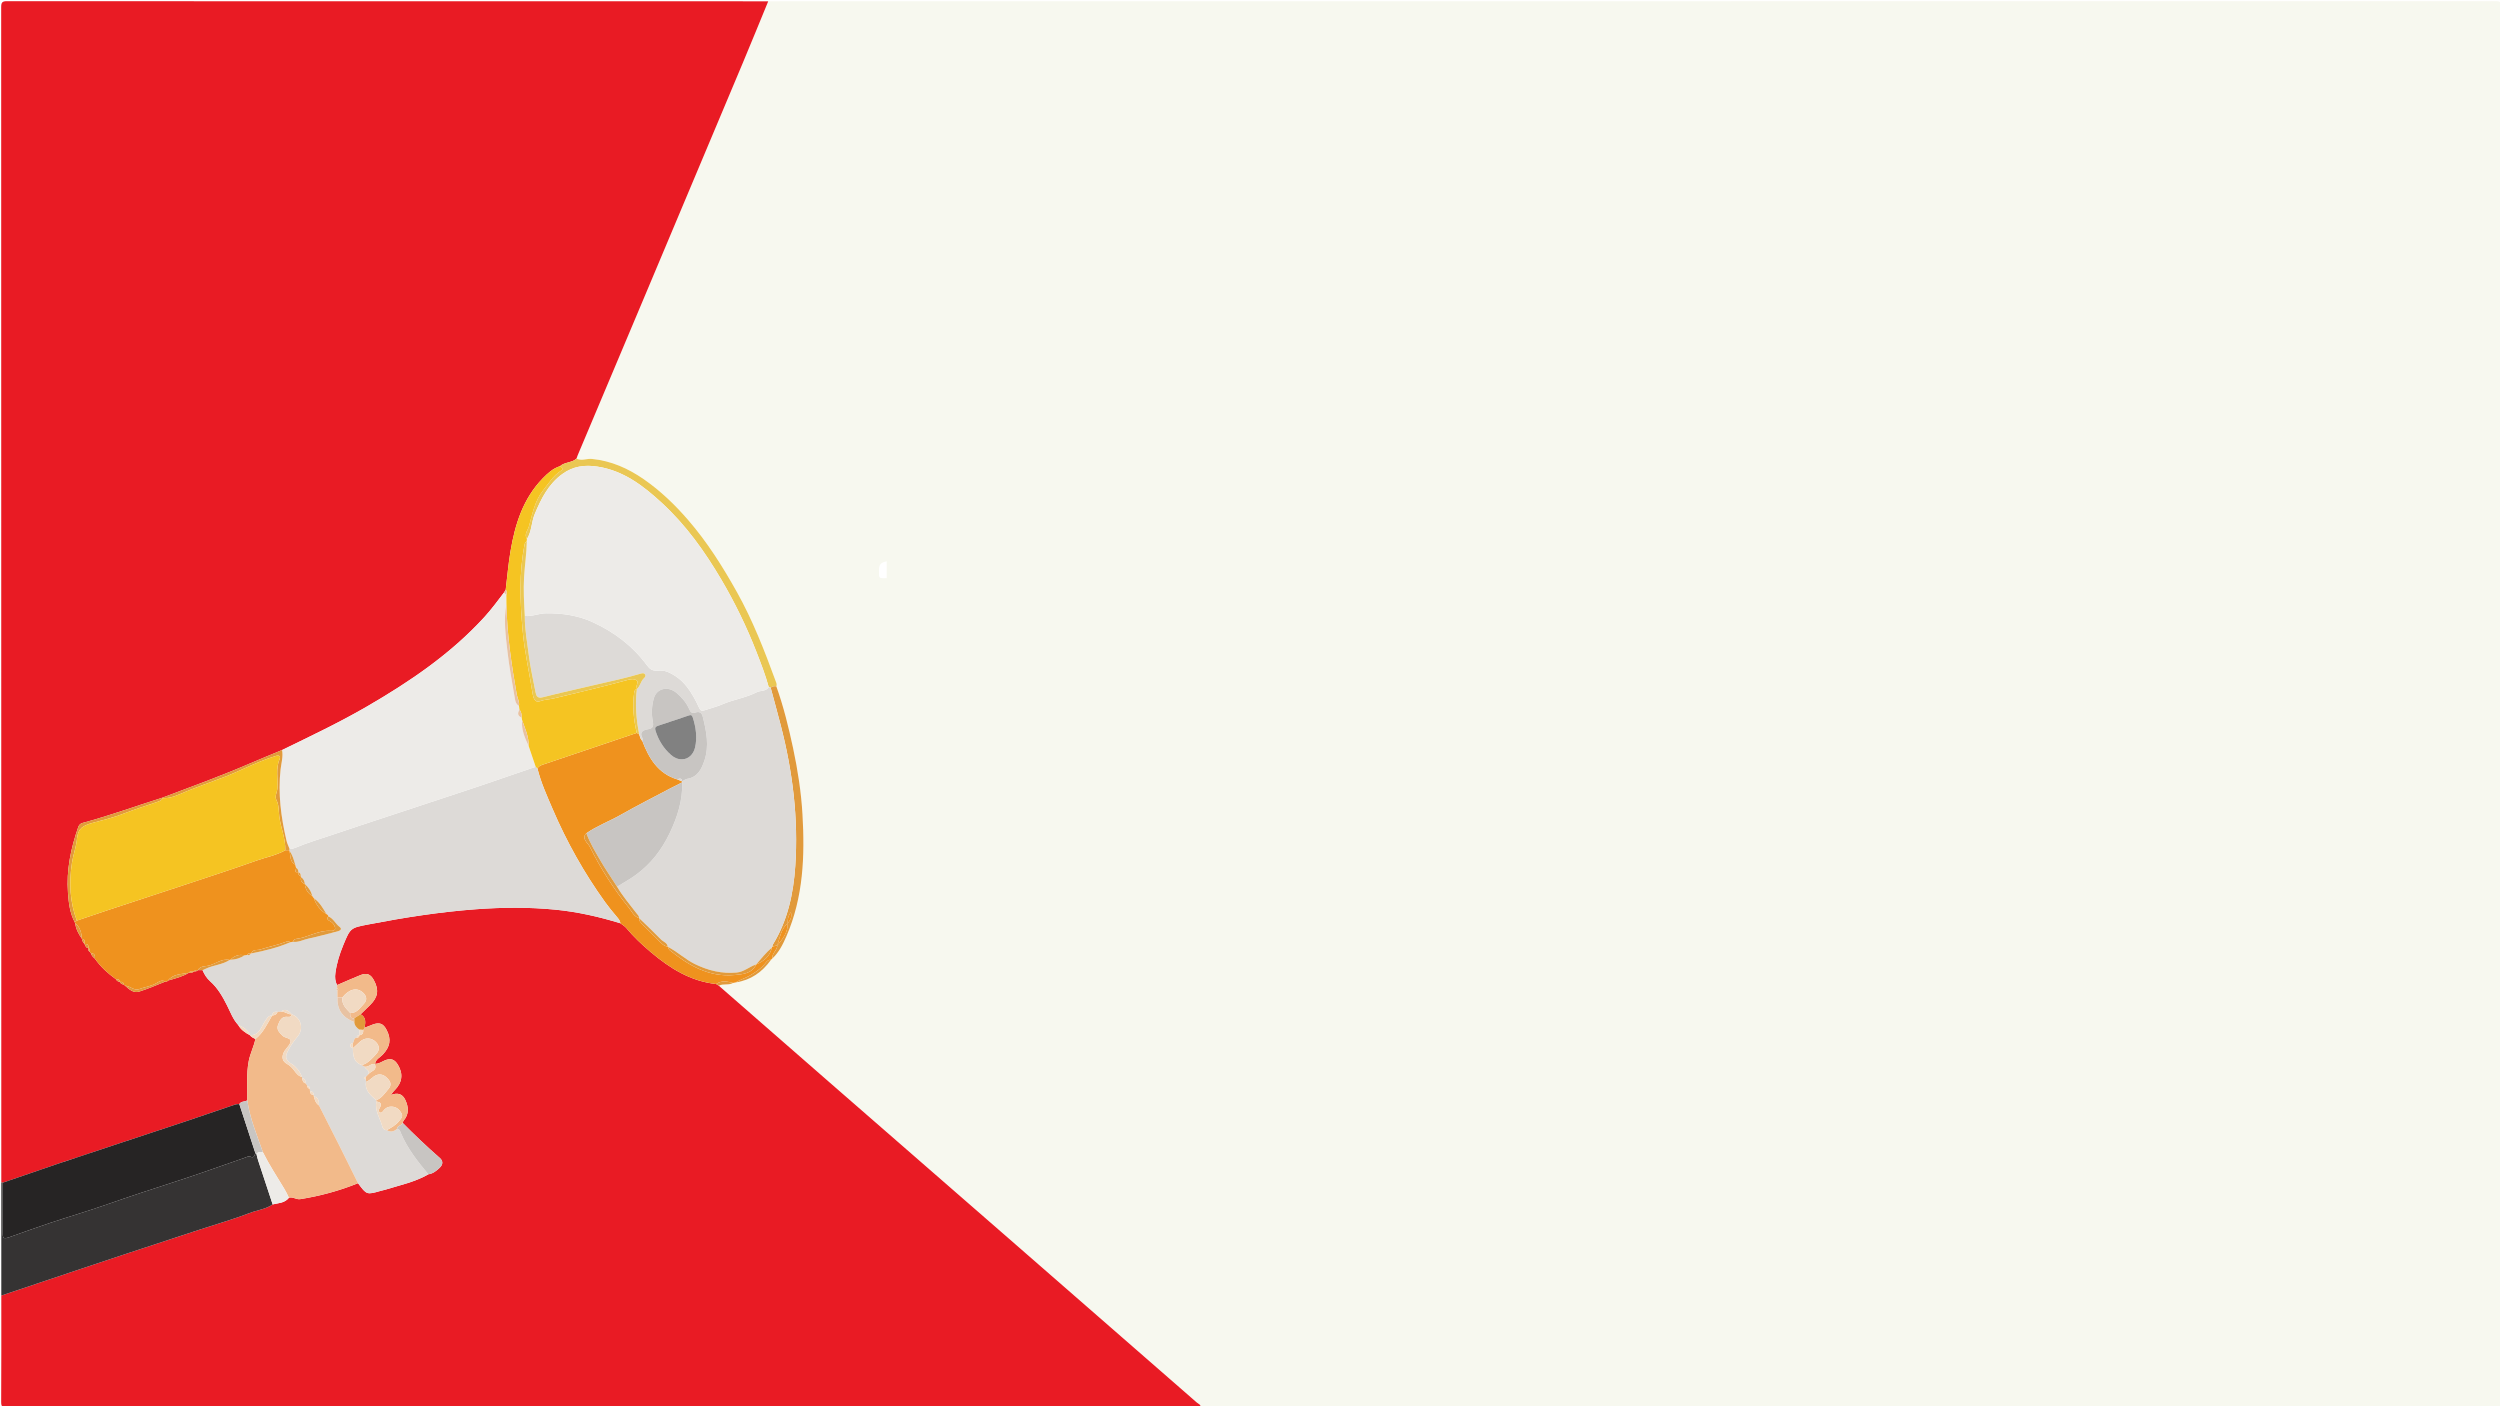 <?xml version="1.0" encoding="utf-8"?>
<!-- Generator: Adobe Illustrator 16.0.2, SVG Export Plug-In . SVG Version: 6.00 Build 0)  -->
<!DOCTYPE svg PUBLIC "-//W3C//DTD SVG 1.1//EN" "http://www.w3.org/Graphics/SVG/1.1/DTD/svg11.dtd">
<svg version="1.1" id="Layer_1" xmlns="http://www.w3.org/2000/svg" xmlns:xlink="http://www.w3.org/1999/xlink" x="0px" y="0px"
	 width="1920px" height="1080px" viewBox="0 0 1920 1080" enable-background="new 0 0 1920 1080" xml:space="preserve">
<g>
	<path fill-rule="evenodd" clip-rule="evenodd" fill="#F7F8EF" d="M590,1c442.167,0,884.333,0.005,1326.5-0.093
		c3.749-0.001,4.594,0.844,4.593,4.593c-0.1,357-0.1,714,0,1071c0.001,3.749-0.844,4.594-4.593,4.593
		c-331.5-0.101-663-0.093-994.5-0.093c0.484-2.318-1.682-2.835-2.84-3.847c-48.155-42.07-96.353-84.094-144.561-126.104
		c-45.694-39.82-91.417-79.607-137.107-119.433c-28.494-24.837-56.95-49.718-85.422-74.578c3.407-1.88,7.539-0.081,10.908-2.15
		c0.653-0.125,1.307-0.25,1.96-0.375c11.672-1.727,20.479-7.935,27.208-17.394l-0.061,0.02c0.354-0.349,0.708-0.697,1.062-1.046
		c0,0-0.016,0.056-0.017,0.055c5.114-4.723,8.11-10.832,10.813-17.045c13.057-30.011,14.22-61.669,12.36-93.624
		c-0.995-17.099-3.609-34.017-7.194-50.804c-3.44-16.108-7.33-32.061-12.896-47.577c0.691-1.565-0.125-2.98-0.618-4.327
		c-8.499-23.221-17.441-46.237-29.546-67.906c-10.953-19.608-22.854-38.544-37.606-55.563
		c-10.146-11.706-21.216-22.388-34.009-31.245c-12.093-8.373-25.07-14.151-39.896-15.61c-3.964-0.39-7.917,1.807-11.777-0.259
		c0.272-0.784,0.502-1.586,0.823-2.35c16.704-39.656,33.431-79.303,50.124-118.964c25.594-60.811,51.188-121.621,76.729-182.453
		C577.059,32.656,583.485,16.81,590,1z M1137.966,587.586c0.229-0.041,0.456-0.082,0.685-0.123c0.595,2.185,1.187,4.37,1.787,6.553
		c6.709,24.404,17.883,47.1,27.064,70.556c3.572,9.127,3.713,8.823,13.656,9.181c4.134,0.148,5.66-1.348,7.01-5.025
		c9.773-26.621,19.796-53.15,29.757-79.703c0.407-1.085,0.333-2.549,2.088-3.017c0.727,18.792,1.45,37.434,2.166,56.074
		c0.141,3.657,0.458,7.3-0.066,10.973c-0.674,4.717-2.899,7.848-7.947,7.884c-2.697,0.02-3.472,1.096-3.248,3.562
		c0.15,1.653,0.161,3.34,0.022,4.993c-0.17,2.028,0.731,2.542,2.601,2.535c13.33-0.051,26.66-0.058,39.989,0.007
		c1.961,0.01,2.424-0.689,2.573-2.582c0.771-9.786,0.835-9.86-8.82-9.552c-2.462,0.079-3.483-0.181-3.273-3.094
		c0.818-11.32-0.125-22.634-0.546-33.948c-0.538-14.481-1.127-28.964-1.392-43.452c-0.127-6.968,2.175-9.323,8.765-10.385
		c5.676-0.914,2.009-5.245,2.796-7.907c0.846-2.86-1.235-3.13-3.513-3.111c-8.497,0.073-16.995,0.03-25.493,0.03
		c-8.515,0-8.53-0.006-11.577,8.153c-9.895,26.499-19.778,53.003-29.771,79.786c-0.437-0.698-0.892-1.192-1.089-1.774
		c-9.439-27.829-21.047-54.832-31.321-82.342c-1.103-2.953-2.566-4.013-5.76-3.926c-8.991,0.245-18.002,0.344-26.986,0.007
		c-4.073-0.152-4.98,1.157-4.836,4.972c0.282,7.486,0.07,7.494,7.684,7.267c0.499-0.015,1.005,0.006,1.497-0.063
		c2.322-0.327,3.088,0.34,2.974,2.962c-0.406,9.317-0.457,18.65-0.629,27.977c-0.306,16.492-0.515,32.985-0.96,49.474
		c-0.113,4.197-0.82,9.384-5.837,9.771c-6.451,0.5-5.633,4.229-5.65,8.383c-0.01,2.587,0.758,3.437,3.406,3.387
		c8.328-0.159,16.661-0.06,24.992-0.061c9.845-0.001,9.793-0.027,8.713-9.967c-0.223-2.044-0.982-2.436-2.779-2.456
		c-3.123-0.035-7.424,1.737-9.026-0.382c-1.435-1.896,0.089-6.014,0.269-9.153c0.066-1.163,0.027-2.332,0.027-3.498
		C1137.967,626.895,1137.966,607.24,1137.966,587.586z M1195.681,396.356c5.94-2.262,11.087-4.164,15.527-7.489
		c10.823-8.105,14.533-19.099,12.686-32.115c-1.787-12.586-9.617-20.03-21.374-23.715c-6.701-2.1-13.597-3.152-20.638-3.136
		c-14.663,0.036-29.331,0.284-43.986-0.027c-4.909-0.104-6.671,0.972-6.227,6.163c0.546,6.381,0.147,6.414,6.796,6.14
		c0.999-0.041,2.003-0.012,2.996-0.108c2.092-0.204,2.429,0.798,2.319,2.688c-1.402,24.139-0.306,48.303-0.656,72.453
		c-0.039,2.663,0.052,5.361-0.343,7.979c-0.652,4.32-2.818,7.379-7.643,7.811c-6.537,0.585-2.428,5.583-3.232,8.439
		c-0.941,3.345,2.076,2.515,3.859,2.521c13.33,0.045,26.663-0.104,39.988,0.133c3.567,0.063,4.427-0.947,4.34-4.408
		c-0.205-8.215-0.017-8.219-8.08-7.917c-0.999,0.038-2.017-0.047-2.994,0.115c-2.609,0.433-2.898-0.677-2.777-3.064
		c0.388-7.647,0.492-15.311,0.593-22.97c0.087-6.579,0.457-6.88,6.978-6.086c1.75,0.214,2.68,1.144,3.529,2.367
		c1.804,2.592,3.611,5.186,5.296,7.855c5.769,9.138,11.416,18.352,17.249,27.447c2.918,4.55,6.563,7.505,12.724,6.712
		c5.245-0.675,10.651-0.006,15.975-0.222c1.526-0.062,4.943,1.503,4.168-2.06c-0.659-3.03,3.542-7.963-3.179-9.056
		c-3.58-0.582-6.355-2.883-8.438-5.817c-4.137-5.829-8.174-11.729-12.244-17.606
		C1205.479,404.455,1202.234,399.368,1195.681,396.356z M1659.182,408.303c-19.697-26.384-39.697-50.63-59.117-75.333
		c-1.08-1.373-1.805-3.042-4.168-2.99c-6.992,0.152-13.99,0.062-20.985,0.042c-1.468-0.004-2.356,0.238-2.678,2.071
		c-1.523,8.679-0.304,10.235,8.344,10.05c0.499-0.011,1.005,0.009,1.497-0.061c2.385-0.334,2.499,0.744,2.354,2.856
		c-0.361,5.309-0.386,10.647-0.387,15.974c-0.004,20.651,0.188,41.304,0.015,61.953c-0.061,7.117-1.983,8.452-8.886,10.296
		c-4.646,1.241-1.465,5.492-2.2,8.287c-0.483,1.837,0.448,2.597,2.444,2.582c10.659-0.078,21.319-0.066,31.979,0.005
		c1.878,0.013,2.456-0.516,2.618-2.49c0.81-9.888,0.882-10.041-8.71-9.633c-3.065,0.131-3.466-0.808-3.369-3.525
		c0.254-7.154,0.193-14.319,0.205-21.48c0.022-12.909,0.007-25.818,0.007-39.726c1.187,1.456,1.771,2.144,2.323,2.854
		c17.777,22.846,35.763,45.535,53.172,68.657c4.097,5.441,8.22,7.659,14.89,7.121c3.778-0.305,4.604-1.188,4.582-4.826
		c-0.157-26.815-0.089-53.632-0.079-80.449c0.001-3.33-0.157-6.683,0.168-9.985c0.634-6.448,2.616-8.363,8.722-9.578
		c5.362-1.067,1.871-5.33,2.64-8.038c0.697-2.458-0.972-2.97-3.187-2.948c-9.326,0.091-18.67,0.369-27.976-0.088
		c-4.943-0.243-6.202,1.257-5.899,5.996c0.415,6.511,0.091,6.531,6.694,6.274c0.832-0.032,1.672,0.019,2.496-0.075
		c2.299-0.262,3.104,0.354,2.969,2.999c-0.393,7.644-0.426,15.311-0.462,22.97C1659.137,380.999,1659.182,393.934,1659.182,408.303z
		 M823.481,330.033c-11.087,0-18.764,0.271-26.408-0.104c-4.469-0.219-6.07,0.974-5.833,5.629c0.349,6.858,0.051,6.872,6.939,6.612
		c0.833-0.031,1.673,0.02,2.497-0.073c2.121-0.24,2.707,0.412,2.685,2.75c-0.23,24.317-0.274,48.638-0.39,72.957
		c-0.014,2.821,0.013,5.621-0.66,8.433c-0.98,4.096-3.32,6.458-7.52,6.74c-6.449,0.435-2.495,5.223-3.257,7.938
		c-0.945,3.366,1.684,3.11,3.915,3.104c11.994-0.033,23.989-0.075,35.983,0.003c8.502,0.056,16.945-0.229,25.311-2.019
		c24.804-5.308,43.094-26.934,44.24-52.463c1.205-26.806-14.488-49.028-39.761-56.587
		C847.691,328.908,833.832,330.225,823.481,330.033z M941.112,598.405c-5.293-6.853-10.405-13.185-15.19-19.753
		c-4.117-5.651-2.577-9.106,4.361-9.584c6.537-0.45,2.679-5.126,3.448-7.808c0.933-3.248-1.527-3.266-3.866-3.257
		c-12.494,0.045-24.989,0.028-37.483,0.028c-8.223,0-8.043,0.001-8.245,8.039c-0.088,3.461,0.694,4.995,4.347,4.138
		c2.854-0.67,4.466,0.399,5.468,3.328c1.956,5.723,5.548,10.545,9.289,15.247c7.046,8.853,13.955,17.815,21.083,26.602
		c1.795,2.212,2.323,3.723,0.343,6.243c-6.269,7.979-12.191,16.229-18.347,24.299c-3.741,4.904-7.37,10.466-13.128,12.722
		c-5.621,2.203-5.436,5.86-5.407,10.39c0.016,2.487,0.767,3.041,3.095,3.014c9.661-0.114,19.326-0.151,28.986,0.016
		c2.86,0.049,3.581-0.805,3.595-3.64c0.043-8.71,0.185-8.708-8.365-8.489c-0.757,0.02-1.515,0.003-2.559,0.003
		c7.77-10.49,15.254-20.594,22.87-30.875c6.095,7.854,12.133,15.383,17.878,23.129c3.979,5.365,2.808,7.902-3.787,8.859
		c-5.889,0.854-2.022,5.218-2.854,7.854c-0.889,2.817,1.02,3.141,3.389,3.123c12.16-0.088,24.322-0.03,36.483-0.028
		c8.634,0.001,8.529-0.003,8.593-8.51c0.021-2.802-0.222-4.639-3.669-3.662c-2.375,0.673-3.485-0.697-4.584-2.561
		c-1.43-2.427-3.104-4.729-4.837-6.956c-10.12-12.998-20.228-26.008-30.501-38.885c-1.783-2.236-1.814-3.653-0.083-5.901
		c5.582-7.247,10.847-14.738,16.371-22.032c3.938-5.2,8.097-10.918,14.36-12.721c6.208-1.787,6.088-5.345,5.879-10.084
		c-0.103-2.327-0.997-2.726-3.006-2.711c-10.328,0.074-20.657,0.037-30.986,0.064c-0.954,0.002-2.601-0.339-2.684,0.619
		c-0.312,3.618-0.798,7.403-0.032,10.862c0.436,1.968,3.492,0.541,5.36,0.64c1.883,0.1,3.775,0.022,6.368,0.022
		C954.411,578.912,948.489,588.777,941.112,598.405z M1783.148,334.688c-0.15,0.037-0.333,0.146-0.447,0.098
		c-1.057-0.447-2.085-0.96-3.15-1.381c-19.891-7.864-39.56-9.2-58.146,3.29c-16.271,10.933-23.473,27.362-24.975,46.217
		c-3.205,40.236,24.448,70.313,68.361,62.395c9.819-1.771,19.024-6.426,29.067-6.668c4.935-0.119,5.394-1.994,5.404-6.1
		c0.021-8.973-0.864-17.98,0.633-26.93c0.505-3.017,1.68-6.134,4.722-6.324c6.737-0.422,5.446-4.908,5.511-9.034
		c0.029-1.917-0.547-2.65-2.523-2.641c-12.666,0.061-25.332,0.058-37.998,0.015c-1.828-0.007-2.516,0.485-2.705,2.495
		c-0.924,9.797-0.938,9.943,8.727,9.635c2.404-0.077,3.53,0.049,3.383,3.003c-0.383,7.65-0.558,15.324-0.426,22.981
		c0.055,3.168-1.291,4.435-3.984,5.235c-5.621,1.672-11.378,2.607-17.198,2.827c-12.608,0.476-22.151-4.803-28.464-15.812
		c-5.815-10.144-7.582-21.278-7.442-32.695c0.152-12.472,2.331-24.525,10.3-34.748c7.072-9.072,16.357-12.781,27.711-10.993
		c11.705,1.844,19.684,8.32,23.603,19.595c0.6,1.724,0.866,3.579,1.6,5.235c1.93,4.358,5.761,1.39,8.661,1.966
		c2.596,0.516,2.152-1.907,2.157-3.458c0.034-10.333,0.028-20.666-0.01-30.999c-0.004-1.073,0.517-2.833-1.002-2.952
		c-3.471-0.271-7.132-0.702-10.421,0.116C1781.503,329.7,1784.671,332.933,1783.148,334.688z M1516.486,671.996
		c12.992,0,25.985-0.004,38.978,0.005c1.966,0.002,3.856,0.532,3.869-2.778c0.035-9.823,0.457-19.645,0.651-29.469
		c0.023-1.204,0.719-3.208-0.937-3.441c-2.768-0.39-5.764-0.56-8.419,0.127c-1.881,0.485-1.182,3.178-1.399,4.882
		c-1.393,10.91-7.266,17.335-17.778,18.205c-6.95,0.576-13.98,0.163-20.975,0.244c-1.556,0.019-2.509-0.259-2.475-2.152
		c0.219-12.321,0.375-24.644,0.525-36.966c0.018-1.427,0.641-2.132,2.053-2.203c9.467-0.473,17.011,0.194,18.229,11.633
		c0.609,5.722,5.215,1.843,7.864,2.665c2.791,0.866,2.662-1.469,2.662-3.33c-0.004-9.161,0.007-18.323,0.005-27.484
		c-0.003-9.263-0.003-9.154-9.345-8.848c-2.452,0.08-2.907,0.816-3.048,3.132c-0.224,3.685,2.533,8.629-0.553,10.682
		c-2.671,1.776-7.417,0.438-11.245,0.467c-1.166,0.009-2.342-0.117-3.496-0.007c-2.301,0.221-3.242-0.558-3.197-3.04
		c0.136-7.659-0.221-15.334,0.112-22.98c0.459-10.569,2.267-12.119,12.981-12.528c1.995-0.076,4-0.173,5.99-0.069
		c9.811,0.51,15.973,5.252,16.857,14.917c0.543,5.925,3.024,6.268,7.663,6.112c3.305-0.109,3.782-1.283,3.628-4.176
		c-0.408-7.647-0.741-15.314-0.64-22.968c0.05-3.749-1.039-4.712-4.772-4.684c-24.151,0.18-48.307,0.214-72.457-0.017
		c-4.058-0.038-4.549,1.384-4.469,4.813c0.178,7.669,0.016,7.673,7.484,7.427c0.665-0.021,1.338,0.008,1.996-0.078
		c2.322-0.301,2.566,0.757,2.527,2.884c-0.242,13.319-0.308,26.644-0.372,39.966c-0.06,12.326,0.067,24.654-0.104,36.979
		c-0.103,7.319-2.314,10.242-8.183,11.017c-6.132,0.81-2.458,5.337-3.194,8.095c-0.946,3.547,1.921,2.97,4.002,2.971
		C1490.5,672.004,1503.493,672.001,1516.486,671.996z M831.444,672.006c13.159,0,26.32-0.082,39.478,0.065
		c2.825,0.031,3.787-0.854,3.803-3.614c0.053-9.327,0.317-18.652,0.383-27.979c0.012-1.838,1.201-5.017-2.639-4.278
		c-2.838,0.545-7.3-2.791-7.854,3.927c-0.974,11.787-6.729,18.164-17.187,19.252c-7.254,0.754-14.633,0.299-21.956,0.397
		c-1.619,0.022-2.516-0.559-2.316-2.353c1.349-12.128,0.419-24.3,0.688-36.448c0.025-1.17-0.015-2.092,1.596-2.566
		c9.165-2.704,17.355,2.061,18.4,11.299c0.704,6.229,5.034,2.219,7.567,3.031c2.993,0.961,3.424-1.143,3.399-3.698
		c-0.1-10.326-0.201-20.659,0.055-30.98c0.095-3.823-0.804-5.173-4.884-5.015c-7.88,0.308-7.89,0.049-7.35,7.952
		c0.079,1.163,0.065,2.339,0.23,3.488c0.309,2.149-0.465,2.996-2.71,2.928c-4.327-0.133-8.667-0.186-12.989,0.017
		c-2.574,0.12-3.446-0.584-3.362-3.278c0.198-6.323,0.032-12.657,0.053-18.986c0.048-15.039,1.41-16.381,16.616-16.482
		c12.352-0.082,18.532,5.355,19.539,17.635c0.508,6.197,4.933,2.504,7.524,3.24c2.877,0.816,3.62-0.795,3.463-3.584
		c-0.45-7.98-0.81-15.975-0.841-23.965c-0.013-3.249-0.916-4.077-4.186-4.056c-23.82,0.156-47.644,0.255-71.46-0.061
		c-4.997-0.065-6.129,1.348-5.823,6.029c0.425,6.48,0.104,6.5,6.706,6.266c0.999-0.035,2.006,0.016,2.995-0.099
		c1.949-0.227,2.534,0.421,2.399,2.491c-1.36,20.799-0.328,41.626-0.64,62.439c-0.085,5.662,0.093,11.338-0.243,16.983
		c-0.348,5.859-2.524,8.142-8.05,8.972c-6.164,0.925-2.056,5.5-2.947,8.258c-1.03,3.189,1.582,2.771,3.563,2.769
		C805.458,671.984,818.451,671.992,831.444,672.006z M1073.024,444c13.158,0,26.317-0.037,39.476,0.036
		c2.27,0.012,3.617-0.102,3.639-3.062c0.068-9.824,0.478-19.646,0.722-29.469c0.027-1.108,0.497-2.951-0.752-3.105
		c-2.943-0.363-6.056-0.548-8.92,0.053c-1.814,0.381-1.004,2.895-1.136,4.461c-0.867,10.332-6.785,17.37-16.922,18.492
		c-7.243,0.802-14.633,0.246-21.955,0.384c-2.19,0.041-2.297-1.138-2.277-2.852c0.134-11.824,0.187-23.649,0.279-35.474
		c0.01-1.289-0.313-2.863,1.696-2.98c8.908-0.522,17.46-0.323,18.481,11.176c0.543,6.113,5.363,2.36,8.146,3.059
		c3.357,0.844,2.564-2.101,2.573-3.886c0.052-10.659-0.103-21.322,0.107-31.979c0.063-3.244-1.059-3.806-4.01-3.757
		c-8.371,0.137-8.375-0.002-8.152,8.445c0.026,0.999-0.04,2.018,0.132,2.992c0.4,2.258-0.598,2.969-2.725,2.923
		c-4.494-0.098-8.992-0.1-13.488-0.079c-1.718,0.008-2.821-0.309-2.788-2.44c0.137-8.658-0.248-17.345,0.331-25.968
		c0.543-8.077,2.838-9.743,11.173-10.087c2.825-0.117,5.671-0.273,8.482-0.065c9.309,0.69,14.809,5.396,15.939,14.719
		c0.643,5.303,2.623,6.832,7.76,6.265c2.93-0.324,3.593-1.101,3.472-3.853c-0.339-7.652-0.541-15.316-0.521-22.975
		c0.01-3.626-0.793-5.102-4.972-5.06c-23.982,0.241-47.97,0.222-71.953,0.015c-4-0.035-5.047,1.041-4.876,4.941
		c0.33,7.55,0.107,7.56,7.579,7.294c0.499-0.018,1.006,0.014,1.497-0.06c2.219-0.332,3.11,0.184,3.088,2.834
		c-0.212,24.648-0.221,49.299-0.354,73.948c-0.013,2.313-0.398,4.632-0.736,6.93c-0.641,4.345-3.101,6.833-7.58,7.174
		c-6.704,0.512-2.406,5.576-3.264,8.407c-0.987,3.257,2.013,2.581,3.832,2.586C1047.041,444.019,1060.032,444.003,1073.024,444z
		 M1638.665,562.787c-10.762-6.45-22.567-8.051-34.929-6.8c-13.689,1.386-25.397,9.852-28.498,21.552
		c-3.68,13.883-0.496,25.972,10.896,35.389c7.525,6.221,16.23,10.303,25.142,14.033c5.81,2.432,11.853,4.376,17.174,7.852
		c5.307,3.466,9.332,7.94,8.132,14.766c-1.226,6.965-6.164,10.744-12.756,12.465c-15.503,4.046-30.876-4.531-35.108-20.607
		c-1.581-6.007-4.565-6.436-9.375-6.147c-2.504,0.149-3.059,1.155-3.044,3.37c0.068,10.493,0.026,20.987,0.062,31.48
		c0.003,1.088-0.472,2.849,0.991,2.978c3.467,0.307,7.12,0.754,10.422-0.024c2.631-0.62-0.236-3.868,1.077-5.643
		c0.138-0.06,0.313-0.206,0.407-0.166c1.663,0.703,3.31,1.445,4.973,2.148c16.716,7.058,33.407,7.629,49.312-1.787
		c18.845-11.158,19.97-36.631,2.663-50.011c-7.559-5.843-16.034-9.982-24.807-13.606c-7.062-2.918-14.141-5.848-20.238-10.584
		c-4.86-3.776-7.297-8.827-5.941-14.914c1.326-5.956,5.938-9.027,11.521-10.536c14.669-3.964,28.109,4.203,32.288,20.369
		c1.41,5.457,3.901,6.632,8.821,6.188c2.482-0.224,3.5-0.692,3.465-3.391c-0.138-10.492-0.056-20.987-0.08-31.481
		c-0.002-0.943,0.31-2.513-0.753-2.609c-3.46-0.313-7.085-0.821-10.398-0.105C1637.443,557.533,1639.922,560.757,1638.665,562.787z
		 M1426.365,438.932c1.29,0.678,2.407,1.357,3.595,1.876c17.804,7.78,35.547,8.725,52.352-2.181
		c17.101-11.097,17.863-35.49,2.04-48.259c-7.851-6.335-16.822-10.616-26.049-14.476c-6.735-2.817-13.471-5.644-19.386-10.075
		c-4.924-3.689-7.663-8.499-6.618-14.634c1.072-6.292,5.786-9.501,11.536-11.122c14.528-4.094,28.359,4.11,32.472,20.092
		c1.455,5.654,3.835,7.006,9.042,6.42c2.553-0.287,3.386-0.881,3.354-3.49c-0.129-10.324-0.026-20.652-0.061-30.979
		c-0.004-1.072,0.575-2.906-0.804-3.043c-3.619-0.359-7.43-0.828-10.893-0.048c-2.53,0.569,0.557,3.86-1.064,5.761
		c-10.493-6.328-21.994-8.151-34.017-6.799c-13.238,1.489-23.973,6.971-28.868,20.267c-4.782,12.986-1.231,26.363,9.331,35.761
		c7.675,6.827,16.855,11.149,26.278,14.989c5.99,2.44,12.178,4.499,17.596,8.132c5.12,3.433,8.791,7.926,7.631,14.546
		c-1.158,6.603-5.866,10.327-11.889,12.197c-14.152,4.395-29.685-3.315-35.032-17.2c-0.83-2.156-1.299-4.449-2.019-6.651
		c-1.68-5.145-5.909-2.009-8.923-2.533c-3.024-0.525-2.18,2.25-2.189,3.855c-0.062,10.159-0.038,20.319-0.001,30.479
		c0.004,1.099-0.486,2.979,0.689,3.12c3.438,0.415,7.078,0.888,10.378,0.16C1427.484,444.516,1425.048,441.288,1426.365,438.932z
		 M1304.388,558.012c-12.846,0-21.507,0.109-30.162-0.064c-2.687-0.054-3.284,0.813-3.339,3.37
		c-0.188,8.875-0.295,8.956,8.412,8.768c2.564-0.056,3.831,0.146,3.688,3.344c-1.068,23.964-0.262,47.946-0.523,71.92
		c-0.029,2.658-0.152,5.334-0.499,7.966c-0.588,4.458-2.946,7.262-7.705,7.676c-6.604,0.575-2.296,5.575-3.166,8.404
		c-1.011,3.288,1.956,2.59,3.769,2.594c13.321,0.032,26.646-0.111,39.963,0.104c3.519,0.057,4.464-0.905,4.372-4.401
		c-0.216-8.257-0.025-8.262-8.092-7.927c-1.164,0.049-2.33,0.076-3.492,0.156c-1.575,0.108-2.189-0.17-2.101-2.155
		c0.349-7.813,0.525-15.641,0.429-23.459c-0.037-2.95,0.889-3.509,3.64-3.42c9.518,0.31,18.922-0.468,28.021-3.652
		c17.159-6.007,27.43-20.335,26.313-36.882c-1.121-16.621-11.103-27.091-29.85-31.082
		C1322.871,556.886,1311.496,558.228,1304.388,558.012z M1020.395,659.059c2.244-6.297,4.5-12.481,6.638-18.705
		c0.671-1.956,2.174-1.748,3.639-1.778c9.821-0.201,19.642-0.395,29.463-0.563c1.264-0.021,2.84-0.497,3.399,1.236
		c1.623,5.03,4.34,9.738,4.513,15.199c0.109,3.442-1.335,5.704-4.816,6.519c-5.755,1.346-2.366,5.868-2.805,8.878
		c-0.506,3.467,2.716,2.067,4.308,2.089c10.155,0.137,20.313,0.076,30.469,0.07c9.648-0.006,10.11-0.612,8.875-10.227
		c-0.226-1.754-0.832-2.545-2.433-2.093c-6.204,1.751-8.206-1.558-8.612-6.939c-0.036-0.488-0.196-0.981-0.376-1.442
		c-12.117-31.222-24.241-62.441-36.371-93.658c-0.349-0.896-0.444-1.898-1.533-2.416c-4.477-2.125-10.964,0.462-12.655,5.096
		c-10.687,29.282-21.364,58.568-32.078,87.841c-1.611,4.402-3.242,9.634-7.898,10.954c-6.148,1.742-5.402,5.713-5.374,10.104
		c0.014,2.16,0.633,2.848,2.816,2.824c9.656-0.103,19.314-0.089,28.971-0.009c2.078,0.018,2.786-0.522,2.929-2.766
		c0.654-10.344,0.746-10.334-9.375-10.006C1021.602,659.284,1021.111,659.151,1020.395,659.059z M698.895,430.919
		c2.271-6.252,4.461-12.139,6.531-18.067c0.58-1.66,1.48-2.317,3.254-2.338c10.156-0.114,20.312-0.339,30.468-0.496
		c1.28-0.021,2.507-0.182,3.088,1.648c1.402,4.42,3.487,8.629,4.268,13.24c0.498,2.946,0.215,6.629-2.893,7.125
		c-6.072,0.969-4.449,5.07-4.738,8.695c-0.208,2.617,0.695,3.355,3.317,3.319c10.489-0.143,20.982-0.047,31.474-0.043
		c9.902,0.004,9.845,0.008,8.924-9.786c-0.174-1.851-0.677-3.091-2.596-2.528c-6.456,1.893-7.733-2.151-8.524-7.054
		c-0.262-1.62-0.865-3.207-1.465-4.749c-11.661-29.981-23.395-59.936-34.975-89.948c-1.93-5-5.864-2.145-8.883-2.815
		c-2.362-0.524-3.809,0.227-4.714,2.93c-2.946,8.802-6.286,17.472-9.485,26.189c-8,21.793-15.992,43.588-24.021,65.37
		c-1.46,3.962-3.307,8.847-7.293,9.574c-6.851,1.252-5.376,5.666-5.569,9.895c-0.095,2.082,0.473,2.982,2.751,2.96
		c9.824-0.1,19.651-0.113,29.476,0c2.258,0.026,2.673-0.771,2.775-2.862c0.499-10.225,0.571-10.219-9.858-9.855
		C699.901,431.333,699.589,431.14,698.895,430.919z M997.069,342.219c-9.581,23.286-17.186,47.019-26.187,71.163
		c-3.428-8.554-6.422-16.098-9.471-23.619c-4.921-12.141-9.971-24.229-14.786-36.411c-2.955-7.475-0.869-11.815,5.986-12.32
		c6.582-0.484,2.453-5.171,3.304-7.808c1.04-3.221-1.372-3.238-3.745-3.224c-11.83,0.067-23.66,0.035-35.49,0.032
		c-8.907-0.001-8.907-0.005-8.663,8.912c0.014,0.5,0.039,1.001,0.007,1.499c-0.097,1.537,0.687,2.281,2.103,1.866
		c6.185-1.808,7.28,1.979,8.167,6.789c0.56,3.041,2.123,5.914,3.358,8.81c11.263,26.41,22.558,52.808,33.833,79.212
		c3.382,7.921,3.373,7.739,12.059,7.976c3.59,0.097,5.234-1.033,6.399-4.467c3.145-9.263,6.707-18.385,10.159-27.541
		c7.253-19.245,14.519-38.486,21.831-57.709c2.108-5.542,4.809-11.425,10.72-12.991c5.61-1.486,5.44-4.614,5.441-8.814
		c0.001-2.798-0.765-3.666-3.623-3.604c-8.66,0.187-17.327,0.066-25.991,0.063c-7.135-0.004-6.904,0.004-7.219,6.986
		c-0.188,4.167,0.502,6.351,5.326,5.278C992.646,341.838,994.891,342.219,997.069,342.219z M1287.959,330.034
		c-14.99,0-29.981,0.07-44.971-0.06c-2.971-0.025-4.363,0.361-4.349,3.897c0.041,9.321-0.483,18.644-0.585,27.967
		c-0.022,2.032-1.635,5.624,2.954,5.026c3.171-0.414,7.59,2.327,8-4.496c0.926-15.394,7.798-21.241,22.952-21.43
		c3.838-0.048,4.184,1.354,4.162,4.539c-0.13,18.987-0.053,37.975-0.068,56.963c-0.006,6.994,0.058,13.993-0.162,20.982
		c-0.131,4.185-1.392,8.777-6.083,9.06c-5.536,0.334-5.016,3.289-5.261,7.062c-0.257,3.95,1.171,4.606,4.753,4.545
		c12.821-0.219,25.65-0.219,38.472,0.005c3.559,0.063,4.434-0.979,4.351-4.436c-0.197-8.232-0.012-8.237-8.086-7.872
		c-0.665,0.03-1.339,0.005-1.994,0.105c-2.415,0.37-3.089-0.405-2.851-2.989c1.043-11.294,0.482-22.632,0.537-33.952
		c0.08-16.822,0.011-33.645,0.074-50.467c0.005-1.384-0.921-3.151,1.956-3.567c13.89-2.013,23.388,4.767,25.234,18.343
		c0.202,1.484,0.364,2.977,0.479,4.47c0.461,6.074,5.039,2.298,7.641,3.079c2.935,0.881,3.054-1.311,2.98-3.523
		c-0.32-9.652-0.72-19.308-0.746-28.963c-0.01-3.416-0.932-4.421-4.42-4.375C1317.941,330.148,1302.949,330.033,1287.959,330.034z
		 M1418.598,671.993c13.164,0,26.327,0.007,39.491-0.008c1.887-0.002,3.924,0.671,3.956-2.71c0.105-11.16,0.534-22.317,0.816-33.477
		c0.023-0.941,0.439-2.48-0.733-2.597c-2.97-0.294-6.066-0.584-8.953-0.035c-2.377,0.452-1.075,3.079-1.239,4.684
		c-1.54,15.134-8.893,21.867-24.134,21.911c-4.665,0.014-9.337-0.13-13.994,0.076c-2.854,0.126-3.973-0.326-3.937-3.716
		c0.26-23.825,0.207-47.653,0.324-71.48c0.015-2.814,0.35-5.642,0.732-8.437c0.602-4.378,3.201-6.791,7.625-7.148
		c6.714-0.543,2.354-5.576,3.227-8.396c0.992-3.21-1.945-2.613-3.807-2.616c-12.331-0.021-24.668,0.216-36.988-0.127
		c-4.676-0.13-6.433,0.813-6.018,5.871c0.539,6.584,0.146,6.615,6.558,6.403c0.999-0.033,2.013,0.05,2.996-0.086
		c2.36-0.324,2.608,0.789,2.595,2.879c-0.167,24.826-0.199,49.652-0.329,74.479c-0.011,2.146-0.382,4.302-0.719,6.432
		c-0.685,4.339-3.174,6.813-7.65,7.121c-6.302,0.433-2.496,5.217-3.258,7.935c-0.951,3.393,1.759,3.067,3.947,3.064
		C1392.27,671.994,1405.434,672.005,1418.598,671.993z M1532.988,444.004c6.164,0,12.345-0.278,18.485,0.1
		c4.034,0.248,4.951-1.143,4.827-4.926c-0.252-7.689-0.05-7.696-7.634-7.376c-0.499,0.021-1.007-0.004-1.496,0.075
		c-2.351,0.382-3.139-0.373-2.957-2.93c1.354-19.13,0.356-38.293,0.638-57.44c0.103-6.995-0.063-13.998,0.213-20.984
		c0.242-6.154,2.464-8.634,8.107-9.463c6.215-0.913,2.005-5.486,2.899-8.221c1.004-3.071-1.593-2.818-3.611-2.815
		c-12.494,0.019-24.996,0.274-37.478-0.128c-4.67-0.151-5.455,1.398-5.27,5.541c0.313,6.971,0.064,6.981,7.153,6.724
		c0.833-0.03,1.67-0.006,2.497-0.088c1.923-0.192,2.588,0.469,2.438,2.539c-1.427,19.631-0.353,39.294-0.664,58.941
		c-0.105,6.661,0.016,13.328-0.195,19.985c-0.127,3.997-1.328,8.641-5.683,8.805c-6.329,0.238-5.426,3.864-5.541,7.823
		c-0.086,2.915,0.533,4.072,3.784,3.925C1519.985,443.794,1526.492,444.001,1532.988,444.004z M1361.007,382.988
		c-0.062,0-0.122,0-0.184,0c0,11.493,0.048,22.986-0.034,34.479c-0.021,2.813-0.344,5.643-0.747,8.433
		c-0.629,4.354-3.183,6.717-7.648,7.116c-6.575,0.588-2.331,5.608-3.168,8.458c-0.988,3.364,2.124,2.474,3.858,2.481
		c12.659,0.062,25.32-0.104,37.976,0.136c3.821,0.072,5.156-0.767,4.955-4.861c-0.38-7.717-0.109-7.73-7.602-7.433
		c-0.499,0.02-1.007-0.007-1.497,0.07c-2.262,0.359-3.068-0.23-3.046-2.853c0.208-24.816,0.204-49.635,0.342-74.453
		c0.014-2.476,0.386-4.984,0.897-7.413c0.583-2.769,2.314-5.57,5.073-5.504c6.964,0.167,5.685-4.406,5.799-8.551
		c0.065-2.387-0.713-3.136-3.12-3.119c-13.657,0.099-27.316,0.039-40.976,0.055c-1.273,0.001-2.86-0.319-2.821,1.791
		c0.061,3.314-0.795,7.079,0.513,9.799c1.033,2.149,4.872,0.233,7.446,0.523c0.163,0.019,0.335,0.008,0.498-0.02
		c2.711-0.461,3.636,0.341,3.58,3.39C1360.875,358.002,1361.007,370.496,1361.007,382.988z"/>
	<path fill-rule="evenodd" clip-rule="evenodd" fill="#E91B24" d="M590,1c-6.515,15.81-12.941,31.656-19.561,47.421
		c-25.542,60.832-51.136,121.642-76.729,182.453c-16.693,39.661-33.42,79.308-50.124,118.964c-0.321,0.764-0.551,1.566-0.822,2.347
		c-3.597,3.351-9.084,2.599-12.728,5.855c-5.399,1.714-9.437,5.448-13.228,9.353c-15.115,15.57-21.238,35.24-24.743,55.927
		c-1.654,9.768-2.478,19.675-3.678,29.52c-0.421,0.731-0.843,1.463-1.264,2.194c-4.937,6.468-9.751,13.024-15.26,19.043
		c-25.896,28.291-57.189,49.463-90.087,68.546c-21.145,12.267-43.217,22.717-65.164,33.409c-8.09,3.375-16.222,6.66-24.268,10.146
		c-22.23,9.628-45,17.871-67.64,26.445c-20.434,6.446-40.574,13.823-61.286,19.388c-1.806,0.484-2.782,1.621-3.372,3.315
		c-5.684,16.319-9.16,33.036-7.854,50.381c0.581,7.72,1.408,15.562,5.26,22.603c-0.083,0.275,0.008,0.47,0.271,0.585
		c0.528,4.573,2.659,8.458,5.222,12.157l-0.021-0.001c0.18,1.575,0.956,2.842,2.038,3.951l0.023,0.038
		c0.613,1.352,0.98,2.931,2.872,3.095l0.041-0.095c-0.407,1.27,0.004,2.252,1.057,3.008c0.275,0.351,0.55,0.7,0.825,1.05
		c0.508,1.778,1.765,2.994,3.112,4.141c4.332,6.313,9.955,11.31,16.097,15.776c0.643,1.174,1.606,1.893,2.949,2.068l-0.005-0.021
		c0.652,1.183,1.617,1.911,2.984,2.056l-0.003-0.068c0.36,0.308,0.72,0.615,1.08,0.923l0.037,0.025
		c3.09,2.709,6.396,5.924,10.722,4.592c6.858-2.111,13.447-5.097,20.149-7.712c0.844,0.066,1.62-0.043,2.126-0.836
		c5.508-1.551,11.079-2.934,16.037-5.963l-0.039,0.014c1.449,0.096,2.874,0.097,4.006-1.034l0.008,0.004
		c1.106-0.017,2.212-0.032,2.98-1.028l0.003,0.004c1.179,0.01,2.358,0.02,3.537,0.03c1.339,3.255,3.194,6.194,5.823,8.532
		c5.807,5.163,9.538,11.714,12.983,18.54c2.588,5.126,4.535,10.645,8.518,14.987c2.073,3.698,5.376,5.99,9.019,7.894
		c0,0,0.082,0.07,0.081,0.069c1.02,1.494,2.681,2.063,4.166,2.885c-1.203,5.795-3.988,11.08-5.125,16.943
		c-1.944,10.021-0.899,20.074-1.088,30.114c-1.886,1.298-4.74,0.535-6.135,2.88c-2.395-0.09-4.56,0.844-6.752,1.585
		c-11.317,3.827-22.602,7.753-33.934,11.536c-18.882,6.302-37.793,12.517-56.688,18.779c-14.325,4.748-28.663,9.458-42.959,14.289
		c-13.827,4.673-27.608,9.479-41.41,14.227C1.708,908.219,1.354,908.109,1,908C1,607.167,1.008,306.333,0.907,5.5
		C0.906,1.751,1.751,0.904,5.5,0.906C200.333,1.013,395.167,1,590,1z"/>
	<path fill-rule="evenodd" clip-rule="evenodd" fill="#E91B24" d="M552.069,757.038c28.473,24.861,56.929,49.742,85.423,74.579
		c45.69,39.825,91.413,79.612,137.107,119.433c48.208,42.01,96.405,84.033,144.561,126.104c1.158,1.012,3.324,1.528,2.84,3.847
		c-305.5,0-611-0.008-916.5,0.094c-3.749,0.001-4.625-0.841-4.6-4.595C1.086,1049.334,1,1022.167,1,995
		c17.216-5.777,34.429-11.566,51.651-17.328c15.975-5.344,31.95-10.688,47.943-15.977c18.035-5.964,36.087-11.875,54.137-17.792
		c12.386-4.061,24.961-7.63,37.096-12.336c5.833-2.263,12.304-2.875,17.573-6.588c4.433-1.012,9.279-1.012,12.48-5.065
		c3.065-1.084,5.521,1.553,8.819,1.021c15.236-2.455,29.989-6.441,44.272-12.241c6.661,8.991,6.66,8.987,17.557,5.843
		c1.114-0.322,2.269-0.51,3.375-0.854c11.188-3.476,22.771-5.846,33.066-11.818c3.639-0.517,6.308-2.729,8.821-5.146
		c2.509-2.413,2.566-5.132,0.007-7.377c-9.865-8.655-19.396-17.655-28.593-27.013c0.278-0.6,0.439-1.298,0.851-1.784
		c4.231-4.993,3.765-10.332,1.208-15.818c-2.239-4.804-6.045-5.758-11.097-3.729c1.036-1.66,1.884-2.66,2.81-3.583
		c5.987-5.966,6.875-12.656,2.587-19.689c-2.596-4.257-5.533-5.237-10.091-3.307c-2.419,1.024-4.598,2.73-7.429,2.555
		c0.534-3.517,3.825-4.826,5.893-7.029c5.644-6.014,6.741-11.574,3.036-18.86c-2.591-5.096-5.57-6.216-10.995-4.12
		c-2,0.773-3.992,1.571-5.987,2.358c0.742-3.971,1.323-7.895-3.039-10.37c2.378-2.311,4.763-4.613,7.132-6.933
		c6.268-6.133,7.137-11.683,3.032-19.271c-2.501-4.622-5.43-5.828-10.303-3.86c-6.012,2.428-11.933,5.08-17.894,7.635
		c-1.614-2.891-1.76-6.004-1.343-9.184c0.977-7.469,3.207-14.581,6.069-21.525c5.541-13.439,5.567-13.201,19.873-15.961
		c27.134-5.234,54.394-9.514,81.965-11.552c20.279-1.499,40.542-1.68,60.848,0.294c17.151,1.668,33.768,5.453,50.167,10.493
		c1.533,1.212,3.341,2.199,4.554,3.675c5.622,6.837,12.078,12.819,18.8,18.504c14.642,12.382,30.514,22.345,50.18,24.471
		C550.71,756.172,551.39,756.604,552.069,757.038z"/>
	<path fill-rule="evenodd" clip-rule="evenodd" fill="#353333" d="M209.401,924.982c-5.271,3.71-11.743,4.322-17.575,6.585
		c-12.135,4.706-24.709,8.275-37.096,12.336c-18.05,5.917-36.102,11.828-54.137,17.792c-15.993,5.288-31.968,10.633-47.943,15.977
		C35.429,983.434,18.216,989.223,1,995c0-29,0-58,0-87c0.354,0.109,0.708,0.219,1.062,0.325C2.043,920.8,2.01,933.276,2.012,945.753
		c0.001,5.696,0.567,6.036,6.017,4.11c10.295-3.639,20.559-7.373,30.919-10.818c13.96-4.643,28.096-8.768,41.978-13.627
		c18.551-6.494,37.213-12.624,55.917-18.657c17.097-5.514,33.979-11.696,50.965-17.558c1.402-0.484,3.29-1.526,4.235-1.006
		c3.232,1.776,3.181-0.989,4.119-2.477c0.244,0.152,0.496,0.286,0.758,0.402c0.407,1.602,0.722,3.233,1.236,4.8
		C201.882,902.283,205.648,913.631,209.401,924.982z"/>
	<path fill-rule="evenodd" clip-rule="evenodd" fill="#EF921E" d="M550.03,755.738c-19.666-2.126-35.538-12.089-50.18-24.471
		c-6.722-5.685-13.178-11.667-18.8-18.504c-1.213-1.476-3.021-2.463-4.557-3.672c-0.255-2.1-1.568-3.542-2.879-5.092
		c-3.104-3.671-6.182-7.384-8.983-11.286c-16.028-22.319-29.406-46.152-40.223-71.406c-4.369-10.201-8.992-20.323-11.663-31.166
		c1.303-2.231,3.617-2.725,5.824-3.469c23.493-7.918,46.978-15.862,70.465-23.798c0.63,0.363,1.26,0.724,1.89,1.085
		c0.63,1.715,0.756,3.666,2.315,4.946c5.11,13.396,12.035,25.146,26.921,29.676c1.254,0.519,2.508,1.037,3.762,1.556l-0.051,0.006
		c-0.055,0.24-0.034,0.474,0.063,0.699c-2.938,1.481-5.903,2.914-8.811,4.453c-12.87,6.812-25.875,13.388-38.529,20.579
		c-8.631,4.903-18.035,8.329-26.218,14.035c-2.57,2.308-1.639,4.656,0.014,6.915c0.867,1.187,1.935,2.154,2.628,3.552
		c8.271,16.692,18.264,32.327,29.961,46.8c2.272,2.813,3.775,6.761,7.86,7.906l0.071,0.068c-0.201,2.287,1.336,3.622,2.747,5.029
		c3.989,3.979,7.979,7.956,11.961,11.942c2.102,2.104,4.037,4.441,7.23,4.946l0.077,0.087c0.442,0.861,0.669,1.989,1.358,2.546
		c14.601,11.787,30.355,21.01,50.015,19.112c6.122-0.591,13.16-1.025,16.462-8.113l-0.03-0.009
		c6.021-2.492,10.647-6.278,12.09-13.021c-0.005-0.271,0.103-0.485,0.323-0.643c1.285-0.343,2.57-0.686,3.855-1.028
		c-0.115,3.831-4.287,6.115-3.868,10.149c0,0,0.016-0.056,0.016-0.057c-0.354,0.349-0.708,0.698-1.062,1.047
		c0,0,0.061-0.02,0.061-0.021c-2.423-0.27-3.589,1.654-4.77,3.097c-3.217,3.931-7.427,6.658-11.649,9.104
		c-3.405,1.972-7.395,3.015-10.789,5.193c-0.653,0.125-1.307,0.25-1.96,0.375C558.57,753.781,554.167,752.736,550.03,755.738z"/>
	<path fill-rule="evenodd" clip-rule="evenodd" fill="#EAC753" d="M430.036,358.041c3.644-3.257,9.131-2.505,12.728-5.855
		c3.859,2.068,7.813-0.128,11.776,0.262c14.825,1.459,27.803,7.237,39.896,15.61c12.793,8.857,23.863,19.539,34.009,31.245
		c14.752,17.019,26.653,35.954,37.606,55.563c12.104,21.669,21.047,44.686,29.546,67.906c0.493,1.347,1.31,2.762,0.621,4.327
		c-1.594-0.299-3.013,0.203-4.373,0.968c-0.49-0.143-0.979-0.286-1.47-0.429c-2.525-9.269-6.002-18.191-9.488-27.135
		c-7.485-19.204-16.471-37.652-26.923-55.396c-12.686-21.531-27.077-41.743-45.566-58.792
		c-14.327-13.211-29.509-24.868-49.523-27.956c-9.681-1.493-18.647-0.378-26.974,5.677c-10.764,7.826-16.228,18.901-21.177,30.65
		c-2.651,6.292-2.314,13.421-6.02,19.315c-2.457-3.7,0.637-6.651,1.522-9.786c2.698-9.55,4.419-19.473,10.906-27.618
		c4.23-5.313,7.705-11.266,13.618-15.011C433.808,359.649,431.072,359.058,430.036,358.041z"/>
	<path fill-rule="evenodd" clip-rule="evenodd" fill="#E19A3B" d="M591.845,528.066c1.36-0.765,2.779-1.267,4.373-0.968
		c5.563,15.517,9.452,31.469,12.893,47.577c3.585,16.787,6.199,33.705,7.194,50.804c1.859,31.955,0.696,63.613-12.36,93.624
		c-2.703,6.213-5.699,12.322-10.813,17.045c-0.418-4.033,3.754-6.317,3.869-10.148c4.248-4.923,8.096-10.033,8.002-16.999
		c1.714-2.198,3.451-4.391,2.41-8.371c-2.386,3.138-2.501,5.729-2.414,8.368c-5.2,4.476-5.981,11.029-7.998,17.002
		c-1.285,0.343-2.57,0.686-3.856,1.028c0.091-0.483,0.05-1.05,0.292-1.439c11.464-18.476,15.897-39.152,17.327-60.332
		c2.474-36.654-1.987-72.765-11.178-108.297C597.088,547.307,594.43,537.696,591.845,528.066z"/>
	<path fill-rule="evenodd" clip-rule="evenodd" fill="#E19A3B" d="M564.938,754.514c3.395-2.179,7.384-3.222,10.789-5.193
		c4.223-2.446,8.433-5.174,11.649-9.104c1.181-1.442,2.347-3.366,4.77-3.097C585.418,746.579,576.61,752.787,564.938,754.514z"/>
	<path fill-rule="evenodd" clip-rule="evenodd" fill="#E19A3B" d="M550.03,755.738c4.137-3.002,8.54-1.957,12.948-0.85
		c-3.369,2.069-7.501,0.271-10.908,2.15C551.39,756.604,550.71,756.172,550.03,755.738z"/>
	<path fill-rule="evenodd" clip-rule="evenodd" fill="#E19A3B" d="M592.086,737.14c0.354-0.349,0.707-0.698,1.062-1.047
		C592.794,736.442,592.44,736.791,592.086,737.14z"/>
	<path fill-rule="evenodd" clip-rule="evenodd" fill="#DDDAD7" d="M412.744,590.142c2.673,10.843,7.296,20.965,11.665,31.166
		c10.816,25.254,24.194,49.087,40.223,71.406c2.802,3.902,5.88,7.615,8.983,11.286c1.311,1.55,2.624,2.992,2.879,5.092
		c-16.396-5.043-33.013-8.828-50.164-10.496c-20.306-1.974-40.568-1.793-60.848-0.294c-27.571,2.038-54.831,6.317-81.965,11.552
		c-14.306,2.76-14.332,2.521-19.873,15.961c-2.863,6.944-5.092,14.057-6.069,21.525c-0.417,3.18-0.271,6.293,1.343,9.183
		c-0.001,0.818-0.002,1.638-0.003,2.456c-0.894,0.768-0.874,1.438,0.213,1.993c-0.002,1.657-0.004,3.315-0.007,4.974
		c-0.318,9.415,3.776,15.419,12.954,19.003c0.216,2.731,1.864,4.48,4.033,5.872c-0.022,1.401-0.045,2.804-0.068,4.205l-0.014,0.013
		c-1.27-0.022-1.955,0.597-2.045,1.866c-2.521,0.279-1.838,2.862-2.975,4.138c-1.07,0.088-1.84,0.509-1.919,1.711
		c-0.09,1.362,0.507,2.13,1.9,2.218l0.039,0.039c-0.038,7.762,1.755,11.146,6.883,12.994c0.687,0.398,1.374,0.797,2.061,1.196
		c0.682,2.086,4.229,2.669,3.017,5.749c-0.663,0.683-1.326,1.364-1.989,2.047c-0.726,0.135-1.689,0.146-1.478,1.197
		c0.071,0.354,0.933,0.549,1.433,0.815c0.045,0.631,0.089,1.262,0.134,1.893c-1.014,6.741,3.615,10.31,7.909,14.065
		c0.023,0.34,0.047,0.68,0.071,1.02c-1.42,7.042,2.869,12.748,4.513,19.069c0.419,1.611,1.445,3.007,3.5,2.892
		c2.906,1.833,5.48,1.087,7.882-1.011c2.075,0.23,2.396,1.946,3.034,3.471c4.96,11.836,12.892,21.698,20.973,31.458
		c-10.295,5.973-21.878,8.343-33.066,11.818c-1.107,0.344-2.261,0.531-3.375,0.854c-10.897,3.145-10.896,3.148-17.556-5.842
		c-4.685-9.437-9.336-18.891-14.066-28.305c-5.269-10.484-10.609-20.932-15.918-31.396c-0.066-3.05-0.06-6.142-3.986-6.99
		c-0.049-0.294-0.079-0.591-0.088-0.889c0.074-1.977-0.928-2.97-2.852-3.121c-0.063-0.615-0.126-1.23-0.189-1.846
		c0.141-1.357-0.482-2.068-1.833-2.161c-0.372-0.632-0.744-1.265-1.116-1.896c-0.205-1.909-0.531-3.73-2.91-4.094
		c-0.048-0.296-0.077-0.594-0.085-0.894c-1.593-4.522-4.935-8.277-8.568-10.453c-4.622-2.768-3.992-5.917-2.437-9.095
		c2.004-4.097,4.681-7.974,7.625-11.478c4.917-5.852,2.788-14.563-4.517-17.089l-0.021-0.018c-3.062-3.642-5.708-4.312-8.025-2.03
		c-0.957,0.052-1.913,0.104-2.869,0.157c-2.204-0.24-3.9,0.254-4.133,2.861l-0.02,0.02c-2.98-0.119-3.804,1.995-5.306,4.135
		c-3.067,4.37-4.306,11.075-11.667,10.976c0,0-0.082-0.07-0.081-0.069c-1.543-4.303-5.188-6.205-9.02-7.895
		c-3.983-4.343-5.93-9.861-8.518-14.987c-3.445-6.826-7.176-13.377-12.983-18.54c-2.629-2.338-4.484-5.277-5.823-8.533
		c0.894-0.393,1.797-0.766,2.68-1.183c5.854-2.767,12.642-2.983,18.165-6.653c0.24,0.047,0.438-0.023,0.593-0.212
		c3.991,0.08,7.566-1.227,10.917-3.278c0.668-0.124,1.337-0.248,2.005-0.372c1.263,0.674,1.981-0.063,2.617-1.011l0.272,0.027
		l0.209-0.178c10.225-1.907,20.267-4.455,29.876-8.522c0.67-0.132,1.34-0.263,2.01-0.395c4.286,0.629,8.011-1.623,12.006-2.451
		c7.456-1.547,14.8-3.635,22.188-5.508c2.014-0.511,4.055-1.745,1.677-3.526c-3.201-2.399-4.742-6.468-8.612-8.041
		c-0.162-0.797-0.582-1.382-1.368-1.667c-2.69-4.503-5.264-9.097-9.682-12.231l0.011,0.058c-0.328-0.416-0.656-0.832-0.984-1.248
		c-0.009-0.267-0.124-0.475-0.344-0.625c-0.843-3.711-2.946-6.644-5.682-9.185l0.027,0.055c-0.241-2.168-0.983-4.053-2.967-5.232
		c0.042-0.271-0.036-0.499-0.236-0.686c0.077-1.431-0.201-2.663-1.771-3.176l0.01-0.039c0.011-1.453-0.504-2.62-1.822-3.35
		c-0.203-0.797-0.405-1.594-0.608-2.391c-1.127-3.666-1.978-7.449-4.461-10.541c0.089-0.227,0.037-0.414-0.158-0.561
		c0.097-0.31,0.188-0.621,0.273-0.935c1.701,0.099,3.228-0.398,4.797-1.064c8.977-3.813,18.363-6.566,27.575-9.652
		c14.573-4.883,29.15-9.793,43.769-14.559c10.845-3.535,21.663-7.156,32.493-10.739c12.722-4.208,25.464-8.356,38.16-12.641
		c14.091-4.755,28.14-9.634,42.204-14.458C411.848,589.313,412.296,589.727,412.744,590.142z"/>
	<path fill-rule="evenodd" clip-rule="evenodd" fill="#EDEBE8" d="M411.402,588.897c-14.066,4.824-28.115,9.703-42.206,14.458
		c-12.696,4.284-25.438,8.433-38.16,12.641c-10.83,3.583-21.647,7.204-32.493,10.739c-14.619,4.766-29.196,9.676-43.769,14.559
		c-9.211,3.086-18.598,5.84-27.575,9.652c-1.569,0.666-3.096,1.163-4.799,1.064c-0.808-2.121-1.87-4.183-2.38-6.373
		c-4.196-18.024-6.632-36.169-4.534-54.768c0.553-4.896,2.117-9.798,1.122-14.837c21.95-10.693,44.022-21.144,65.167-33.41
		c32.898-19.083,64.192-40.255,90.087-68.546c5.509-6.019,10.323-12.575,15.26-19.043c0.585,0.656,1.17,1.313,1.756,1.969
		c0.019,2.347,0.037,4.693,0.056,7.04c-2.328,12.046-0.582,24.06,0.751,35.992c1.3,11.641,3.481,23.188,5.441,34.747
		c0.453,2.671,0.602,5.696,3.447,7.337c0.118,0.98,0.237,1.962,0.356,2.943c-1.558,2.609-1.521,4.768,1.707,6.021
		c0.109,0.656,0.218,1.313,0.327,1.97c-0.745,7.247,2.082,13.59,5.039,19.899C407.804,578.268,409.604,583.582,411.402,588.897z"/>
	<path fill-rule="evenodd" clip-rule="evenodd" fill="#EF921E" d="M189.924,733.368c-0.668,0.124-1.336,0.248-2.005,0.372
		c-4.309-1.138-7.841,0.313-10.917,3.278c-0.155,0.188-0.353,0.259-0.595,0.211c-6.254-1.35-10.939,3.313-16.584,4.462
		c-2.594,0.527-6.106,0.201-7.796,3.346l-0.003-0.004c-1.106,0.016-2.308-0.243-2.98,1.028c0,0-0.008-0.004-0.008-0.005
		c-1.398,0.101-2.987-0.533-4.006,1.035l0.039-0.014c-5.647,1.177-11.9,0.724-16.037,5.963c-0.507,0.793-1.282,0.902-2.126,0.836
		c-2.618-1.776-4.873,0.11-6.761,1.205c-4.209,2.439-9.01,2.905-13.433,4.594c-3.624,1.385-6.882-2.527-10.679-2.679l-0.037-0.025
		c-0.36-0.308-0.72-0.615-1.08-0.923c0,0,0.003,0.068,0.004,0.067c0.01-2.145-1.479-2.112-2.984-2.055l0.005,0.021
		c0.007-2.103-1.493-2.054-2.949-2.068c-6.142-4.467-11.765-9.463-16.096-15.777c0.215-2.323-0.196-4.174-3.113-4.14
		c-0.275-0.35-0.55-0.699-0.824-1.05c0.006-1.128,0.231-2.334-1.057-3.008c0,0-0.041,0.095-0.04,0.094
		c0.424-2.314-0.58-3.304-2.873-3.094c0,0-0.023-0.038-0.022-0.038c-0.184-1.572,0.739-3.716-2.038-3.951
		c0,0,0.021,0.001,0.022,0.001c-0.354-4.648-1.417-8.992-5.223-12.157c-0.263-0.115-0.354-0.31-0.269-0.586
		c0.514-0.425,1.024-0.849,1.535-1.272c7.853-2.654,15.69-5.354,23.56-7.955c20.636-6.82,41.299-13.558,61.927-20.405
		c17.614-5.848,35.27-11.584,52.75-17.813c7.292-2.599,15.034-3.99,21.873-7.85c1.009-0.022,2.019-0.045,3.028-0.068
		c0.195,0.146,0.248,0.334,0.157,0.563c1.06,3.695,0.047,8.267,4.462,10.539c0.203,0.797,0.406,1.594,0.606,2.393
		c0.359,1.253-2.208,4.102,1.824,3.348c0,0-0.01,0.039-0.011,0.04c-0.32,1.568,0.388,2.56,1.772,3.175
		c0.2,0.187,0.279,0.415,0.235,0.688c-0.552,2.619,0.545,4.301,2.968,5.23c0,0-0.027-0.055-0.028-0.054
		c0.398,3.987,2.192,7.11,5.683,9.184c0.22,0.15,0.335,0.358,0.344,0.626c0.328,0.417,0.656,0.832,0.984,1.247
		c0,0-0.011-0.058-0.012-0.058c1.747,5.249,4.905,9.381,9.682,12.231c0.786,0.285,1.206,0.87,1.368,1.668
		c-1.643,2.224-0.219,2.842,1.609,3.858c1.994,1.109,3.495,3.208,3.62,5.509c0.07,1.299-1.901,1.85-3.156,1.757
		c-9.622-0.706-17.715,5.104-26.899,6.207c-1.26,0.151-2.032,1.007-2.432,2.194c-0.67,0.132-1.34,0.263-2.009,0.396
		c-0.8-0.817-1.859-0.898-2.773-0.541c-6.601,2.579-13.577,3.883-20.271,6.077c-2.271,0.744-5.674-0.443-6.833,2.985l-0.209,0.178
		c0,0-0.272-0.027-0.274-0.029C191.377,731.95,190.425,732.08,189.924,733.368z"/>
	<path fill-rule="evenodd" clip-rule="evenodd" fill="#262424" d="M196.163,885.721c-0.938,1.487-0.887,4.253-4.119,2.477
		c-0.946-0.521-2.833,0.521-4.235,1.006c-16.986,5.861-33.868,12.044-50.965,17.558c-18.705,6.033-37.366,12.163-55.917,18.657
		c-13.882,4.859-28.018,8.984-41.978,13.627c-10.36,3.445-20.624,7.18-30.919,10.818c-5.45,1.926-6.016,1.586-6.017-4.11
		C2.01,933.276,2.043,920.8,2.062,908.325c13.802-4.745,27.583-9.551,41.41-14.224c14.297-4.831,28.635-9.541,42.959-14.289
		c18.895-6.263,37.806-12.478,56.688-18.779c11.332-3.783,22.617-7.709,33.934-11.536c2.193-0.741,4.357-1.675,6.753-1.584
		C187.925,860.517,192.044,873.118,196.163,885.721z"/>
	<path fill-rule="evenodd" clip-rule="evenodd" fill="#F2BA8A" d="M234.92,832.092c0.372,0.632,0.744,1.265,1.116,1.896
		c-0.019,1.255,0.628,1.945,1.833,2.161c0.063,0.615,0.126,1.23,0.188,1.846c0.025,1.886,1.099,2.814,2.853,3.121
		c0.009,0.298,0.039,0.595,0.088,0.889c0.705,2.686,1.51,5.314,3.986,6.99c5.309,10.464,10.65,20.911,15.918,31.396
		c4.73,9.414,9.382,18.868,14.066,28.305c-14.284,5.799-29.037,9.785-44.273,12.24c-3.298,0.531-5.754-2.105-8.819-1.02
		c-1.11-2.522-2.363-4.947-3.796-7.329c-5.497-9.146-11.392-18.063-16.159-27.637c-4.577-13.131-10.057-25.991-11.984-39.918
		c0.189-10.04-0.856-20.094,1.088-30.114c1.137-5.863,3.922-11.148,5.125-16.943c6.022-4.751,9.03-11.646,12.809-17.994l0.02-0.02
		c1.841-0.285,3.603-0.684,4.133-2.861c0.957-0.053,1.913-0.105,2.869-0.157c2.916-0.275,5.086,2.398,8.025,2.03
		c0,0,0.021,0.018,0.021,0.018c-0.19,1.764-1.423,2.152-2.86,1.968c-4.805-0.618-6.381,2.788-7.676,6.279
		c-1.344,3.626,1.182,5.8,3.404,8.122c1.9,1.986,6.397,1.705,6.303,4.211c-0.095,2.533-2.946,4.961-4.58,7.441
		c-0.272,0.414-0.53,0.846-0.733,1.296c-1.682,3.724-1.06,6.852,2.66,8.871c2.108,1.145,3.606,2.698,5.069,4.588
		c1.668,2.156,3.278,4.675,6.311,5.338c0.008,0.3,0.037,0.598,0.085,0.894C232.33,829.824,232.722,831.6,234.92,832.092z"/>
	<path fill-rule="evenodd" clip-rule="evenodd" fill="#F5C422" d="M388.936,464.043c-0.019-2.347-0.037-4.693-0.056-7.04
		c0.33-1.446,0.548-2.879-0.492-4.163c1.2-9.845,2.023-19.752,3.678-29.52c3.505-20.687,9.628-40.356,24.743-55.927
		c3.791-3.904,7.828-7.639,13.228-9.353c1.036,1.017,3.771,1.608,0.715,3.546c-5.913,3.745-9.388,9.698-13.618,15.011
		c-6.487,8.146-8.208,18.068-10.906,27.618c-0.886,3.135-3.979,6.086-1.522,9.786c-0.036,0.629-0.073,1.258-0.111,1.886
		c-0.85,0.28-1.375,0.811-1.565,1.731c-4.592,22.193-3.607,44.552-1.614,66.877c1.457,16.312,5.185,32.308,7.682,48.479
		c0.474,3.069,1.895,6.948,5.356,5.622c3.694-1.414,7.419-1.377,11.063-2.264c18.763-4.568,37.57-8.942,56.202-14.036
		c2.372-0.649,5.276-1.18,7.25,0.269c1.579,1.158-0.57,3.651,0.046,5.571c0.1,0.311,0.083,0.658,0.121,0.988l0.008-0.029
		c-1.5,0.437-1.931,1.562-2.122,2.992c-1.396,10.401-0.406,20.639,2.016,30.785c-23.487,7.937-46.972,15.881-70.465,23.799
		c-2.207,0.744-4.521,1.237-5.824,3.469c-0.45-0.415-0.898-0.829-1.346-1.244c-1.797-5.315-3.597-10.63-5.396-15.944
		c0.205-7.11-2.762-13.418-5.039-19.9c-0.109-0.656-0.218-1.313-0.325-1.97c-0.045-2.155-0.124-4.302-1.709-6.021
		c-0.119-0.981-0.238-1.963-0.355-2.943c0.548-3.09-1.178-5.759-1.693-8.657C392.798,510.479,389.383,487.436,388.936,464.043z"/>
	<path fill-rule="evenodd" clip-rule="evenodd" fill="#E19A3B" d="M222.13,652.945c-1.01,0.023-2.019,0.046-3.03,0.068
		c0.288-8.929-3.436-17.149-4.597-25.838c-0.576-4.313-0.099-8.756-2.307-12.963c-1.375-2.617,0.676-5.791,0.873-8.77
		c0.498-7.542-1.471-15.243,1.712-22.646c0.801-1.865-0.224-3.049-2.738-2.299c-8.523,2.543-16.609,6.146-24.699,9.765
		c-4.492,2.01-8.954,4.108-13.539,5.882c-12.31,4.761-24.845,8.986-36.931,14.251c-3.991,1.738-7.684,2.704-11.849,2.644
		c-0.112-0.136-0.219-0.274-0.322-0.417c22.641-8.573,45.41-16.816,67.641-26.444c8.046-3.485,16.178-6.771,24.268-10.146
		c0.991,5.04-0.573,9.941-1.125,14.838c-2.099,18.599,0.337,36.743,4.534,54.768c0.51,2.19,1.572,4.252,2.38,6.373
		C222.318,652.324,222.227,652.636,222.13,652.945z"/>
	<path fill-rule="evenodd" clip-rule="evenodd" fill="#E19A3B" d="M58.992,707.036c-0.511,0.424-1.021,0.848-1.535,1.272
		c-3.855-7.04-4.682-14.882-5.263-22.602c-1.306-17.345,2.171-34.062,7.854-50.381c0.59-1.694,1.566-2.831,3.372-3.315
		c20.712-5.564,40.852-12.941,61.286-19.388c0.103,0.142,0.21,0.28,0.322,0.415c-1.095,1.909-3.042,2.418-4.935,3.066
		c-8.427,2.886-16.938,5.559-25.233,8.786c-7.496,2.916-15.285,4.846-22.99,6.865c-8.164,2.139-11.979,4.446-12.721,12.239
		c-0.611,6.415-2.919,12.365-3.884,18.713C52.947,677.944,53.629,692.602,58.992,707.036z"/>
	<path fill-rule="evenodd" clip-rule="evenodd" fill="#C8C5C2" d="M189.94,845.032c1.927,13.927,7.407,26.787,11.984,39.919
		c-1.704,0.233-3.658-0.598-5.003,1.172c-0.262-0.116-0.515-0.25-0.758-0.402c-4.119-12.603-8.238-25.204-12.357-37.808
		C185.2,845.567,188.054,846.33,189.94,845.032z"/>
	<path fill-rule="evenodd" clip-rule="evenodd" fill="#F1DAC3" d="M208.961,779.98c-3.778,6.348-6.787,13.243-12.809,17.994
		c-1.484-0.822-3.146-1.391-4.165-2.885c7.362,0.101,8.601-6.604,11.668-10.975C205.157,781.976,205.981,779.861,208.961,779.98z"/>
	<path fill-rule="evenodd" clip-rule="evenodd" fill="#E19A3B" d="M96.031,756.997c3.796,0.151,7.055,4.063,10.679,2.679
		c4.422-1.688,9.223-2.154,13.433-4.594c1.888-1.095,4.143-2.981,6.761-1.205c-6.703,2.615-13.292,5.601-20.15,7.712
		C102.427,762.921,99.122,759.706,96.031,756.997z"/>
	<path fill-rule="evenodd" clip-rule="evenodd" fill="#E19A3B" d="M152.026,745.037c1.689-3.145,5.202-2.818,7.796-3.346
		c5.645-1.148,10.331-5.812,16.584-4.462c-5.521,3.671-12.309,3.888-18.163,6.654c-0.883,0.417-1.786,0.79-2.68,1.183
		C154.384,745.057,153.206,745.047,152.026,745.037z"/>
	<path fill-rule="evenodd" clip-rule="evenodd" fill="#E19A3B" d="M129.029,753.041c4.137-5.239,10.39-4.786,16.037-5.963
		C140.108,750.107,134.538,751.49,129.029,753.041z"/>
	<path fill-rule="evenodd" clip-rule="evenodd" fill="#F1DAC3" d="M182.888,787.127c3.832,1.689,7.477,3.592,9.02,7.895
		C188.265,793.117,184.961,790.825,182.888,787.127z"/>
	<path fill-rule="evenodd" clip-rule="evenodd" fill="#E19A3B" d="M57.726,708.895c3.805,3.165,4.869,7.509,5.223,12.157
		C60.384,717.353,58.254,713.468,57.726,708.895z"/>
	<path fill-rule="evenodd" clip-rule="evenodd" fill="#E19A3B" d="M69.781,732.098c2.917-0.034,3.328,1.816,3.113,4.14
		C71.546,735.092,70.289,733.876,69.781,732.098z"/>
	<path fill-rule="evenodd" clip-rule="evenodd" fill="#E19A3B" d="M64.987,725.04c2.293-0.21,3.297,0.779,2.873,3.094
		C65.967,727.971,65.6,726.392,64.987,725.04z"/>
	<path fill-rule="evenodd" clip-rule="evenodd" fill="#E19A3B" d="M62.926,721.051c2.777,0.235,1.854,2.379,2.038,3.951
		C63.882,723.893,63.106,722.626,62.926,721.051z"/>
	<path fill-rule="evenodd" clip-rule="evenodd" fill="#E19A3B" d="M88.99,752.015c1.456,0.015,2.957-0.034,2.949,2.068
		C90.596,753.907,89.633,753.188,88.99,752.015z"/>
	<path fill-rule="evenodd" clip-rule="evenodd" fill="#E19A3B" d="M91.934,754.062c1.506-0.058,2.994-0.09,2.984,2.055
		C93.551,755.973,92.586,755.244,91.934,754.062z"/>
	<path fill-rule="evenodd" clip-rule="evenodd" fill="#E8C2A2" d="M388.388,452.84c1.04,1.284,0.822,2.717,0.492,4.163
		c-0.586-0.656-1.171-1.313-1.756-1.969C387.545,454.303,387.967,453.571,388.388,452.84z"/>
	<path fill-rule="evenodd" clip-rule="evenodd" fill="#E19A3B" d="M145.028,747.092c1.02-1.568,2.608-0.935,4.006-1.035
		C147.902,747.188,146.477,747.188,145.028,747.092z"/>
	<path fill-rule="evenodd" clip-rule="evenodd" fill="#E19A3B" d="M67.9,728.04c1.289,0.674,1.063,1.88,1.057,3.008
		C67.904,730.292,67.493,729.31,67.9,728.04z"/>
	<path fill-rule="evenodd" clip-rule="evenodd" fill="#E19A3B" d="M149.042,746.062c0.673-1.271,1.874-1.013,2.98-1.028
		C151.255,746.029,150.148,746.045,149.042,746.062z"/>
	<path fill-rule="evenodd" clip-rule="evenodd" fill="#E19A3B" d="M94.915,756.049c0.36,0.308,0.72,0.615,1.08,0.923
		C95.635,756.664,95.275,756.356,94.915,756.049z"/>
	<path fill-rule="evenodd" clip-rule="evenodd" fill="#F2BA8A" d="M289.067,845.986c-0.024-0.34-0.048-0.68-0.071-1.019
		c4.243-1.681,6.531-5.395,9.344-8.659c2.65-3.075,1.605-5.528-0.546-7.893c-3.775-4.15-7.947-4.289-12.164-0.489
		c-1.383,1.247-2.822,2.297-4.542,2.975c-0.045-0.631-0.089-1.262-0.134-1.893c0.015-0.671,0.03-1.342,0.044-2.013
		c0.663-0.683,1.326-1.364,1.989-2.047c1.808-2.441,6.992-2.768,4.831-7.7l0.225-0.274c2.831,0.175,5.009-1.531,7.429-2.556
		c4.558-1.931,7.495-0.95,10.091,3.307c4.288,7.033,3.4,13.724-2.587,19.689c-0.926,0.923-1.774,1.923-2.81,3.583
		c5.052-2.029,8.858-1.075,11.097,3.729c2.557,5.486,3.023,10.825-1.208,15.818c-0.412,0.486-0.573,1.185-0.854,1.785
		c-0.511,2.368-4.119,1.883-4.239,4.606c-2.401,2.098-4.976,2.844-7.883,1.011c3.278-1.884,6.655-3.63,9.111-6.649
		c1.452-1.784,3.519-3.523,2.241-6.07c-1.275-2.542-3.269-4.647-6.292-5.185c-2.996-0.532-5.522,0.309-7.511,2.773
		c-0.666,0.825-1.534,2.258-2.782,1.595c-1.505-0.8-0.91-2.397-0.248-3.493C293.491,847.784,292.308,846.398,289.067,845.986z"/>
	<path fill-rule="evenodd" clip-rule="evenodd" fill="#C8C5C2" d="M304.961,866.937c0.121-2.724,3.728-2.238,4.239-4.606
		c9.2,9.356,18.73,18.356,28.596,27.012c2.559,2.245,2.502,4.964-0.007,7.377c-2.514,2.418-5.183,4.63-8.821,5.146
		c-8.081-9.76-16.012-19.622-20.973-31.458C307.356,868.883,307.036,867.167,304.961,866.937z"/>
	<path fill-rule="evenodd" clip-rule="evenodd" fill="#F2BA8A" d="M259.121,765.945c0.002-1.658,0.004-3.316,0.005-4.973
		c0.947-0.772,0.755-1.424-0.212-1.994c0-0.818,0.001-1.638,0.003-2.456c5.961-2.554,11.882-5.206,17.894-7.634
		c4.874-1.968,7.802-0.762,10.303,3.86c4.105,7.588,3.235,13.138-3.032,19.271c-2.37,2.319-4.754,4.622-7.132,6.934
		c-1.644,1.018-3.287,2.035-4.93,3.052c-3.194,0.307-3.106-1.858-3.027-4.018c5.071,0.176,7.406-3.892,10.311-6.878
		c2.997-3.083,2.348-6.286-0.781-8.996c-4.602-3.984-10.425-2.501-15.528,3.889C261.704,765.983,260.413,765.964,259.121,765.945z"
		/>
	<path fill-rule="evenodd" clip-rule="evenodd" fill="#EDEBE8" d="M196.921,886.123c1.346-1.77,3.299-0.938,5.003-1.172
		c4.767,9.572,10.662,18.49,16.159,27.636c1.433,2.382,2.686,4.807,3.796,7.329c-3.201,4.052-8.047,4.052-12.48,5.063
		c-3.75-11.349-7.517-22.696-11.242-34.057C197.643,889.356,197.328,887.725,196.921,886.123z"/>
	<path fill-rule="evenodd" clip-rule="evenodd" fill="#F2BA8A" d="M271.005,801.042c1.136-1.275,0.454-3.858,2.975-4.137
		c1.316,0.072,1.958-0.594,2.045-1.867l0.014-0.013c2.559-0.21,3.038-1.928,2.943-4.062c0.335-0.547,0.671-1.095,1.006-1.642
		c1.996-0.787,3.987-1.585,5.987-2.358c5.424-2.096,8.403-0.976,10.995,4.12c3.705,7.286,2.608,12.847-3.036,18.86
		c-2.068,2.203-5.359,3.513-5.893,7.029c0,0.001-0.225,0.275-0.224,0.274c-2.957-0.722-4.883,2.703-7.849,1.952
		c-0.687-0.399-1.374-0.798-2.06-1.196c4.863-1.408,7.919-5.17,11.126-8.674c2.698-2.947,2.455-6.033-0.215-8.906
		c-3.425-3.685-8.581-3.838-12.277-0.442c-1.833,1.684-3.679,3.353-5.519,5.028c0,0-0.039-0.039-0.038-0.039
		C270.993,803.662,270.999,802.352,271.005,801.042z"/>
	<path fill-rule="evenodd" clip-rule="evenodd" fill="#E19A3B" d="M279.989,789.322c-0.335,0.547-0.671,1.095-1.006,1.642
		c-0.958-0.048-1.917-0.096-2.875-0.144c-2.168-1.392-3.816-3.141-4.033-5.872c-0.018-0.98-0.036-1.962-0.053-2.943
		c1.643-1.017,3.286-2.034,4.93-3.052C281.312,781.428,280.73,785.352,279.989,789.322z"/>
	<path fill-rule="evenodd" clip-rule="evenodd" fill="#DDDAD7" d="M591.845,528.066c2.585,9.63,5.243,19.24,7.74,28.894
		c9.19,35.532,13.651,71.643,11.178,108.297c-1.43,21.18-5.863,41.856-17.327,60.332c-0.242,0.39-0.201,0.956-0.292,1.439
		c-0.22,0.157-0.327,0.372-0.321,0.644c-4.479,3.925-8.241,8.514-12.091,13.021c0,0,0.03,0.009,0.032,0.011
		c-5.175,1.594-9.268,5.668-14.95,6.204c-11.391,1.076-21.881-1.499-32.105-6.489c-7.481-3.652-13.453-9.484-20.781-13.262
		c0,0-0.077-0.087-0.076-0.087c-0.414-3.116-3.515-3.763-5.292-5.602c-5.398-5.585-11.078-10.897-16.647-16.316
		c0,0-0.071-0.068-0.07-0.068c0.052-1.681-1.214-2.632-2.103-3.79c-5.1-6.649-10.553-13.039-14.828-20.291
		c4.995-3.134,10.224-5.954,14.938-9.463c11.197-8.332,19.395-18.977,25.474-31.701c5.961-12.478,9.993-25.107,9.612-38.995
		c-0.097-0.226-0.117-0.459-0.063-0.7c1.291-0.687,2.516-1.775,3.881-1.994c8.009-1.289,10.971-7.376,13.201-13.923
		c3.87-11.363,1.565-22.584-1.229-33.776c-0.792-3.172-2.747-4.216-5.451-3.261c-2.836,1.001-3.96-0.23-4.917-2.479
		c-2.136-5.015-5.641-9.026-9.712-12.508c-6.504-5.561-15.21-3.674-17.444,3.925c-1.7,5.782-1.98,11.929-0.869,17.787
		c0.743,3.912,0.184,5.502-3.766,6.181c-3.813,0.656-6.802,2.286-4.04,6.998c0.359,0.612,0.245,1.277-0.285,1.813
		c-1.56-1.28-1.686-3.231-2.315-4.945c-2.33-11.532-3.202-23.14-1.783-34.864c0,0-0.008,0.029-0.009,0.029
		c2.615-2.12,2.841-5.79,5.254-8.073c0.798-0.755,1.849-1.798,1.066-3.038c-0.878-1.393-2.46-0.953-3.645-0.596
		c-11.598,3.501-23.468,5.887-35.238,8.679c-13.206,3.132-26.479,5.998-39.621,9.378c-4.11,1.058-5.08-0.777-5.671-3.929
		c-1.74-9.281-3.9-18.51-5.074-27.862c-1.278-10.179-3.222-20.314-3.171-30.639c5.568,0.564,10.75-1.958,16.237-2.036
		c12.568-0.179,24.721,1.63,36.268,6.969c16.563,7.656,30.628,18.383,41.46,33.135c1.941,2.644,4.004,4.118,7.438,3.973
		c2.735-0.116,5.428-0.26,8.271,0.925c12.498,5.205,18.763,15.817,24.038,27.202c1.123,2.423,1.884,3.114,4.258,2.303
		c4.521-1.546,9.229-2.645,13.592-4.545c8.629-3.758,18.104-5.019,26.537-9.334c2.975-1.522,7.116-0.424,9.243-3.999
		C590.865,527.78,591.354,527.924,591.845,528.066z"/>
	<path fill-rule="evenodd" clip-rule="evenodd" fill="#C8C5C2" d="M523.935,600.843c0.381,13.888-3.651,26.518-9.612,38.995
		c-6.079,12.725-14.276,23.369-25.474,31.701c-4.715,3.509-9.943,6.329-14.938,9.463c-4.346-6.794-8.945-13.442-12.966-20.425
		c-3.857-6.698-7.973-13.307-10.568-20.667c8.183-5.706,17.587-9.132,26.218-14.035c12.654-7.191,25.659-13.768,38.529-20.579
		C518.031,603.757,520.996,602.324,523.935,600.843z"/>
	<path fill-rule="evenodd" clip-rule="evenodd" fill="#C8C5C2" d="M493.24,568.906c0.53-0.536,0.645-1.201,0.285-1.813
		c-2.762-4.712,0.228-6.342,4.04-6.998c3.949-0.679,4.509-2.269,3.766-6.181c-1.111-5.858-0.831-12.005,0.869-17.787
		c2.234-7.599,10.94-9.485,17.444-3.925c4.071,3.481,7.576,7.493,9.712,12.508c0.957,2.248,2.081,3.479,4.917,2.479
		c2.704-0.955,4.659,0.089,5.451,3.261c2.795,11.192,5.1,22.413,1.229,33.776c-2.23,6.547-5.192,12.634-13.201,13.923
		c-1.365,0.219-2.59,1.308-3.881,1.994c0,0.001,0.051-0.005,0.052-0.006c-0.33-2.757-1.985-2.306-3.763-1.555
		C505.275,594.053,498.351,582.302,493.24,568.906z M524.056,583.134c4.448-0.051,8.53-3.649,9.762-9.101
		c1.76-7.789,0.626-15.423-1.745-22.947c-0.494-1.571-1.187-2.25-2.862-1.685c-8.011,2.7-16.034,5.36-24.049,8.05
		c-1.936,0.649-2.358,1.762-1.7,3.834c2.319,7.296,6.191,13.554,11.953,18.566C517.833,581.956,520.688,583.325,524.056,583.134z"/>
	<path fill-rule="evenodd" clip-rule="evenodd" fill="#E19A3B" d="M450.377,639.91c2.596,7.36,6.711,13.969,10.568,20.667
		c4.021,6.982,8.62,13.631,12.966,20.425c4.274,7.252,9.728,13.642,14.827,20.291c0.889,1.158,2.154,2.109,2.103,3.79
		c-4.086-1.146-5.589-5.094-7.861-7.906c-11.697-14.473-21.689-30.107-29.961-46.8c-0.693-1.397-1.761-2.365-2.628-3.552
		C448.738,644.566,447.807,642.218,450.377,639.91z"/>
	<path fill-rule="evenodd" clip-rule="evenodd" fill="#E19A3B" d="M512.927,727.156c7.328,3.777,13.3,9.609,20.781,13.262
		c10.225,4.99,20.715,7.565,32.105,6.489c5.683-0.536,9.775-4.61,14.95-6.204c-3.304,7.086-10.342,7.521-16.464,8.111
		c-19.659,1.897-35.414-7.325-50.015-19.112C513.596,729.146,513.369,728.018,512.927,727.156z"/>
	<path fill-rule="evenodd" clip-rule="evenodd" fill="#EAC753" d="M489.142,529.097c-1.419,11.725-0.547,23.332,1.783,34.864
		c-0.63-0.362-1.26-0.723-1.89-1.086c-2.422-10.147-3.411-20.385-2.016-30.786C487.211,530.658,487.642,529.533,489.142,529.097z"/>
	<path fill-rule="evenodd" clip-rule="evenodd" fill="#E19A3B" d="M490.911,705.151c5.569,5.419,11.249,10.731,16.647,16.316
		c1.777,1.839,4.878,2.485,5.292,5.602c-3.194-0.505-5.13-2.843-7.231-4.946c-3.982-3.986-7.972-7.964-11.961-11.942
		C492.247,708.773,490.71,707.438,490.911,705.151z"/>
	<path fill-rule="evenodd" clip-rule="evenodd" fill="#E19A3B" d="M580.731,740.692c3.85-4.507,7.612-9.096,12.091-13.021
		C591.379,734.414,586.752,738.2,580.731,740.692z"/>
	<path fill-rule="evenodd" clip-rule="evenodd" fill="#DDDAD7" d="M520.161,598.582c1.777-0.751,3.433-1.202,3.763,1.555
		C522.669,599.619,521.415,599.101,520.161,598.582z"/>
	<path fill-rule="evenodd" clip-rule="evenodd" fill="#F7F8EF" d="M1166.974,367.206c0-5.653-0.194-11.315,0.053-16.958
		c0.265-6.025,2.993-8.968,9.011-9.051c15.245-0.21,23.836,6.039,23.863,21.292c0.005,2.157,0.008,4.344-0.314,6.467
		c-1.838,12.106-7.841,17.722-20.057,18.919c-12.676,1.242-12.676,1.242-12.676-11.188c0-3.16,0-6.32,0-9.479
		C1166.894,367.207,1166.934,367.206,1166.974,367.206z"/>
	<path fill-rule="evenodd" clip-rule="evenodd" fill="#F7F8EF" d="M1306.063,597.495c0-5.987-0.14-11.979,0.035-17.962
		c0.22-7.533,3.278-10.45,10.866-10.441c17.047,0.02,23.266,11.19,21.614,28.128c-1.625,16.657-13.637,24.796-30.329,21.78
		c-2.554-0.462-2.216-1.932-2.22-3.541c-0.016-5.988-0.007-11.976-0.007-17.964C1306.037,597.495,1306.05,597.495,1306.063,597.495z
		"/>
	<path fill-rule="evenodd" clip-rule="evenodd" fill="#EDEBE8" d="M1045.167,585.463c3.063,12.904,7.988,25.041,12.637,37.256
		c1.172,3.081,0.729,3.949-2.681,3.83c-6.811-0.238-13.635-0.063-20.453-0.076c-1.496-0.003-3.091,0.365-2.171-2.315
		C1036.889,611.368,1041.838,598.759,1045.167,585.463z"/>
	<path fill-rule="evenodd" clip-rule="evenodd" fill="#EDEBE8" d="M723.617,356.992c3.098,13.281,8.235,25.85,12.902,38.566
		c1.1,2.999-0.318,2.986-2.425,2.975c-6.648-0.037-13.302-0.182-19.943,0.025c-3.674,0.114-3.628-1.134-2.592-4.075
		C715.899,382.154,720.544,369.91,723.617,356.992z"/>
	<path fill-rule="evenodd" clip-rule="evenodd" fill="#EDEBE8" d="M590.375,527.638c-2.127,3.575-6.269,2.477-9.243,3.999
		c-8.434,4.315-17.908,5.576-26.537,9.334c-4.362,1.9-9.07,2.999-13.592,4.545c-2.374,0.812-3.135,0.12-4.258-2.303
		c-5.275-11.385-11.54-21.997-24.038-27.202c-2.844-1.185-5.536-1.041-8.271-0.925c-3.434,0.146-5.496-1.329-7.438-3.973
		c-10.832-14.752-24.897-25.479-41.46-33.135c-11.547-5.339-23.699-7.147-36.268-6.969c-5.487,0.078-10.669,2.601-16.238,2.035
		c-0.526-9.949-1.159-19.838-0.543-29.875c0.56-9.111,1.94-18.152,2.104-27.282c0.038-0.628,0.075-1.257,0.111-1.886
		c3.705-5.895,3.368-13.023,6.02-19.315c4.949-11.749,10.413-22.824,21.177-30.65c8.326-6.055,17.293-7.17,26.974-5.677
		c20.015,3.088,35.196,14.745,49.523,27.956c18.489,17.049,32.881,37.261,45.566,58.792c10.452,17.743,19.438,36.191,26.923,55.396
		C584.373,509.446,587.85,518.369,590.375,527.638z"/>
	<path fill-rule="evenodd" clip-rule="evenodd" fill="#EF921E" d="M605.002,709.001c0.094,6.966-3.754,12.076-8.002,16.999
		c2.017-5.973,2.798-12.526,7.998-17.002L605.002,709.001z"/>
	<path fill-rule="evenodd" clip-rule="evenodd" fill="#EF921E" d="M604.998,708.998c-0.087-2.64,0.028-5.23,2.414-8.368
		c1.041,3.98-0.696,6.173-2.41,8.371L604.998,708.998z"/>
	<path fill-rule="evenodd" clip-rule="evenodd" fill="#F1DAC3" d="M231.925,827.104c-3.033-0.663-4.643-3.182-6.311-5.338
		c-1.462-1.89-2.961-3.443-5.069-4.588c-3.719-2.02-4.342-5.147-2.66-8.871c0.204-0.45,0.461-0.882,0.733-1.296
		c1.634-2.48,4.485-4.908,4.58-7.441c0.094-2.506-4.402-2.225-6.303-4.211c-2.222-2.322-4.748-4.496-3.404-8.122
		c1.294-3.491,2.871-6.897,7.676-6.279c1.437,0.185,2.67-0.204,2.86-1.968c7.305,2.526,9.435,11.237,4.517,17.089
		c-2.944,3.504-5.621,7.381-7.625,11.478c-1.555,3.178-2.185,6.327,2.437,9.095C226.991,818.827,230.332,822.582,231.925,827.104z"
		/>
	<path fill-rule="evenodd" clip-rule="evenodd" fill="#F1DAC3" d="M271.025,805.01c1.84-1.676,3.686-3.345,5.519-5.028
		c3.696-3.396,8.852-3.242,12.277,0.442c2.67,2.873,2.913,5.959,0.215,8.906c-3.208,3.504-6.264,7.266-11.126,8.674
		C272.78,816.156,270.987,812.771,271.025,805.01z"/>
	<path fill-rule="evenodd" clip-rule="evenodd" fill="#F1DAC3" d="M281.087,830.901c1.72-0.678,3.159-1.728,4.542-2.975
		c4.217-3.8,8.389-3.661,12.164,0.489c2.151,2.364,3.197,4.817,0.546,7.893c-2.813,3.265-5.101,6.979-9.344,8.659
		C284.702,841.211,280.073,837.643,281.087,830.901z"/>
	<path fill-rule="evenodd" clip-rule="evenodd" fill="#F1DAC3" d="M289.067,845.986c3.241,0.412,4.424,1.798,2.53,4.932
		c-0.662,1.096-1.258,2.693,0.248,3.493c1.249,0.663,2.117-0.77,2.782-1.595c1.989-2.465,4.516-3.306,7.511-2.773
		c3.023,0.537,5.017,2.643,6.292,5.185c1.277,2.547-0.79,4.286-2.241,6.07c-2.456,3.02-5.833,4.766-9.111,6.649
		c-2.054,0.115-3.08-1.28-3.499-2.892C291.936,858.734,287.646,853.028,289.067,845.986z"/>
	<path fill-rule="evenodd" clip-rule="evenodd" fill="#E19A3B" d="M224.908,723.29c0.399-1.188,1.172-2.043,2.432-2.194
		c9.185-1.104,17.277-6.913,26.899-6.207c1.255,0.093,3.227-0.458,3.156-1.757c-0.125-2.301-1.625-4.399-3.62-5.509
		c-1.828-1.017-3.252-1.635-1.609-3.858c3.871,1.572,5.412,5.641,8.612,8.04c2.377,1.781,0.336,3.016-1.677,3.526
		c-7.388,1.873-14.732,3.961-22.188,5.508C232.919,721.667,229.194,723.919,224.908,723.29z"/>
	<path fill-rule="evenodd" clip-rule="evenodd" fill="#E8C2A2" d="M272.021,782.005c0.018,0.981,0.035,1.963,0.053,2.943
		c-9.178-3.584-13.271-9.588-12.954-19.003c1.292,0.019,2.584,0.038,3.875,0.057c-0.816,5.405,2.845,8.568,5.999,11.985
		C268.914,780.146,268.827,782.312,272.021,782.005z"/>
	<path fill-rule="evenodd" clip-rule="evenodd" fill="#E19A3B" d="M193.022,732.207c1.158-3.429,4.562-2.241,6.833-2.985
		c6.693-2.194,13.67-3.498,20.271-6.077c0.915-0.357,1.974-0.276,2.773,0.541C213.29,727.752,203.248,730.3,193.022,732.207z"/>
	<path fill-rule="evenodd" clip-rule="evenodd" fill="#F1DAC3" d="M279.969,819.2c2.965,0.751,4.892-2.674,7.849-1.952
		c2.161,4.934-3.023,5.26-4.831,7.701C284.199,821.869,280.651,821.286,279.969,819.2z"/>
	<path fill-rule="evenodd" clip-rule="evenodd" fill="#E19A3B" d="M250.799,702.097c-4.777-2.851-7.935-6.982-9.682-12.231
		C245.535,693,248.109,697.594,250.799,702.097z"/>
	<path fill-rule="evenodd" clip-rule="evenodd" fill="#E19A3B" d="M177.001,737.019c3.077-2.966,6.609-4.416,10.917-3.278
		C184.568,735.792,180.993,737.099,177.001,737.019z"/>
	<path fill-rule="evenodd" clip-rule="evenodd" fill="#E19A3B" d="M239.8,688.05c-3.49-2.073-5.285-5.196-5.683-9.184
		C236.854,681.406,238.957,684.339,239.8,688.05z"/>
	<path fill-rule="evenodd" clip-rule="evenodd" fill="#E19A3B" d="M226.75,664.047c-4.415-2.272-3.403-6.844-4.462-10.539
		C224.772,656.598,225.623,660.381,226.75,664.047z"/>
	<path fill-rule="evenodd" clip-rule="evenodd" fill="#F1DAC3" d="M224.008,778.973c-2.939,0.368-5.109-2.306-8.025-2.03
		C218.301,774.661,220.947,775.331,224.008,778.973z"/>
	<path fill-rule="evenodd" clip-rule="evenodd" fill="#F1DAC3" d="M244.986,848.995c-2.477-1.676-3.282-4.305-3.986-6.99
		C244.926,842.854,244.919,845.945,244.986,848.995z"/>
	<path fill-rule="evenodd" clip-rule="evenodd" fill="#F1DAC3" d="M276.107,790.82c0.958,0.048,1.917,0.096,2.875,0.144
		c0.094,2.134-0.384,3.852-2.943,4.062C276.062,793.624,276.084,792.222,276.107,790.82z"/>
	<path fill-rule="evenodd" clip-rule="evenodd" fill="#E19A3B" d="M234.146,678.92c-2.423-0.93-3.52-2.611-2.968-5.23
		C233.162,674.867,233.904,676.752,234.146,678.92z"/>
	<path fill-rule="evenodd" clip-rule="evenodd" fill="#F1DAC3" d="M213.114,777.1c-0.53,2.178-2.292,2.576-4.133,2.861
		C209.214,777.354,210.911,776.859,213.114,777.1z"/>
	<path fill-rule="evenodd" clip-rule="evenodd" fill="#F1DAC3" d="M271.005,801.042c-0.006,1.31-0.012,2.62-0.019,3.929
		c-1.394-0.088-1.991-0.855-1.901-2.218C269.165,801.551,269.935,801.13,271.005,801.042z"/>
	<path fill-rule="evenodd" clip-rule="evenodd" fill="#F1DAC3" d="M234.92,832.092c-2.198-0.492-2.59-2.268-2.91-4.094
		C234.389,828.361,234.716,830.183,234.92,832.092z"/>
	<path fill-rule="evenodd" clip-rule="evenodd" fill="#F1DAC3" d="M240.911,841.116c-1.754-0.307-2.827-1.235-2.853-3.121
		C239.983,838.146,240.985,839.14,240.911,841.116z"/>
	<path fill-rule="evenodd" clip-rule="evenodd" fill="#E19A3B" d="M229.181,669.787c-4.033,0.754-1.465-2.095-1.824-3.348
		C228.677,667.167,229.192,668.334,229.181,669.787z"/>
	<path fill-rule="evenodd" clip-rule="evenodd" fill="#E19A3B" d="M230.942,673.002c-1.384-0.615-2.093-1.606-1.772-3.175
		C230.741,670.339,231.019,671.571,230.942,673.002z"/>
	<path fill-rule="evenodd" clip-rule="evenodd" fill="#E19A3B" d="M189.924,733.368c0.501-1.288,1.454-1.418,2.615-1.013
		C191.905,733.306,191.187,734.042,189.924,733.368z"/>
	<path fill-rule="evenodd" clip-rule="evenodd" fill="#F1DAC3" d="M276.025,795.038c-0.087,1.273-0.729,1.939-2.045,1.867
		C274.071,795.635,274.755,795.016,276.025,795.038z"/>
	<path fill-rule="evenodd" clip-rule="evenodd" fill="#E8C2A2" d="M258.915,758.979c0.967,0.57,1.159,1.222,0.212,1.994
		C258.041,760.416,258.021,759.746,258.915,758.979z"/>
	<path fill-rule="evenodd" clip-rule="evenodd" fill="#F1DAC3" d="M280.998,826.996c-0.015,0.671-0.029,1.342-0.044,2.013
		c-0.5-0.267-1.362-0.462-1.433-0.815C279.309,827.143,280.271,827.131,280.998,826.996z"/>
	<path fill-rule="evenodd" clip-rule="evenodd" fill="#F1DAC3" d="M237.87,836.149c-1.205-0.216-1.852-0.906-1.833-2.161
		C237.388,834.081,238.011,834.792,237.87,836.149z"/>
	<path fill-rule="evenodd" clip-rule="evenodd" fill="#E19A3B" d="M241.128,689.923c-0.328-0.415-0.656-0.83-0.984-1.247
		C240.473,689.091,240.801,689.507,241.128,689.923z"/>
	<path fill-rule="evenodd" clip-rule="evenodd" fill="#E8C2A2" d="M388.936,464.043c0.447,23.393,3.862,46.437,7.947,69.419
		c0.516,2.898,2.241,5.567,1.693,8.657c-2.847-1.641-2.995-4.666-3.448-7.337c-1.96-11.56-4.142-23.106-5.441-34.747
		C388.354,488.103,386.607,476.089,388.936,464.043z"/>
	<path fill-rule="evenodd" clip-rule="evenodd" fill="#E8C2A2" d="M400.966,553.053c2.277,6.482,5.244,12.79,5.039,19.9
		C403.048,566.643,400.221,560.3,400.966,553.053z"/>
	<path fill-rule="evenodd" clip-rule="evenodd" fill="#E8C2A2" d="M398.932,545.063c1.585,1.719,1.664,3.865,1.709,6.021
		C397.411,549.83,397.374,547.672,398.932,545.063z"/>
	<path fill-rule="evenodd" clip-rule="evenodd" fill="#F5C422" d="M58.992,707.036c-5.363-14.435-6.045-29.092-3.728-44.328
		c0.965-6.348,3.273-12.298,3.884-18.713c0.743-7.793,4.557-10.101,12.721-12.239c7.705-2.02,15.494-3.949,22.99-6.865
		c8.295-3.228,16.806-5.9,25.233-8.786c1.893-0.648,3.84-1.157,4.935-3.066c4.165,0.062,7.858-0.904,11.849-2.643
		c12.085-5.265,24.621-9.49,36.931-14.251c4.585-1.773,9.047-3.872,13.539-5.882c8.089-3.619,16.175-7.222,24.699-9.765
		c2.514-0.75,3.539,0.434,2.738,2.299c-3.183,7.403-1.214,15.104-1.712,22.646c-0.197,2.979-2.248,6.152-0.873,8.77
		c2.208,4.207,1.731,8.65,2.307,12.963c1.161,8.688,4.885,16.909,4.597,25.838c-6.837,3.859-14.579,5.251-21.872,7.85
		c-17.48,6.229-35.136,11.965-52.75,17.813c-20.627,6.848-41.291,13.585-61.927,20.405
		C74.682,701.683,66.845,704.382,58.992,707.036z"/>
	<path fill-rule="evenodd" clip-rule="evenodd" fill="#EAC753" d="M404.593,415.888c-0.163,9.13-1.544,18.171-2.104,27.282
		c-0.616,10.037,0.017,19.926,0.543,29.875c-0.05,10.325,1.894,20.461,3.172,30.64c1.174,9.353,3.334,18.581,5.074,27.862
		c0.591,3.151,1.561,4.986,5.671,3.929c13.143-3.38,26.415-6.246,39.621-9.378c11.771-2.792,23.641-5.178,35.238-8.679
		c1.185-0.357,2.767-0.797,3.645,0.596c0.782,1.24-0.269,2.283-1.066,3.038c-2.413,2.283-2.639,5.953-5.254,8.073
		c-0.037-0.33-0.021-0.678-0.12-0.988c-0.616-1.92,1.533-4.413-0.046-5.571c-1.974-1.448-4.878-0.918-7.25-0.269
		c-18.632,5.094-37.439,9.468-56.202,14.036c-3.645,0.887-7.369,0.85-11.063,2.264c-3.462,1.326-4.883-2.553-5.356-5.622
		c-2.497-16.172-6.225-32.168-7.682-48.479c-1.993-22.325-2.978-44.684,1.614-66.877
		C403.218,416.698,403.743,416.168,404.593,415.888z"/>
	<path fill-rule="evenodd" clip-rule="evenodd" fill="#F1DAC3" d="M268.994,777.987c-3.153-3.417-6.815-6.58-5.999-11.985
		c5.103-6.39,10.927-7.873,15.528-3.889c3.129,2.71,3.778,5.913,0.781,8.996C276.4,774.096,274.064,778.163,268.994,777.987z"/>
	<path fill-rule="evenodd" clip-rule="evenodd" fill="#818181" d="M524.057,583.132c-3.368,0.193-6.224-1.176-8.643-3.28
		c-5.762-5.013-9.634-11.271-11.953-18.566c-0.658-2.072-0.235-3.185,1.7-3.834c8.015-2.689,16.038-5.35,24.049-8.05
		c1.676-0.565,2.368,0.113,2.862,1.685c2.371,7.524,3.505,15.158,1.745,22.947C532.586,579.484,528.504,583.083,524.057,583.132z"/>
</g>
<rect x="681" y="289" fill-rule="evenodd" clip-rule="evenodd" fill="#F7F8EF" width="1156" height="447.986"/>
</svg>
